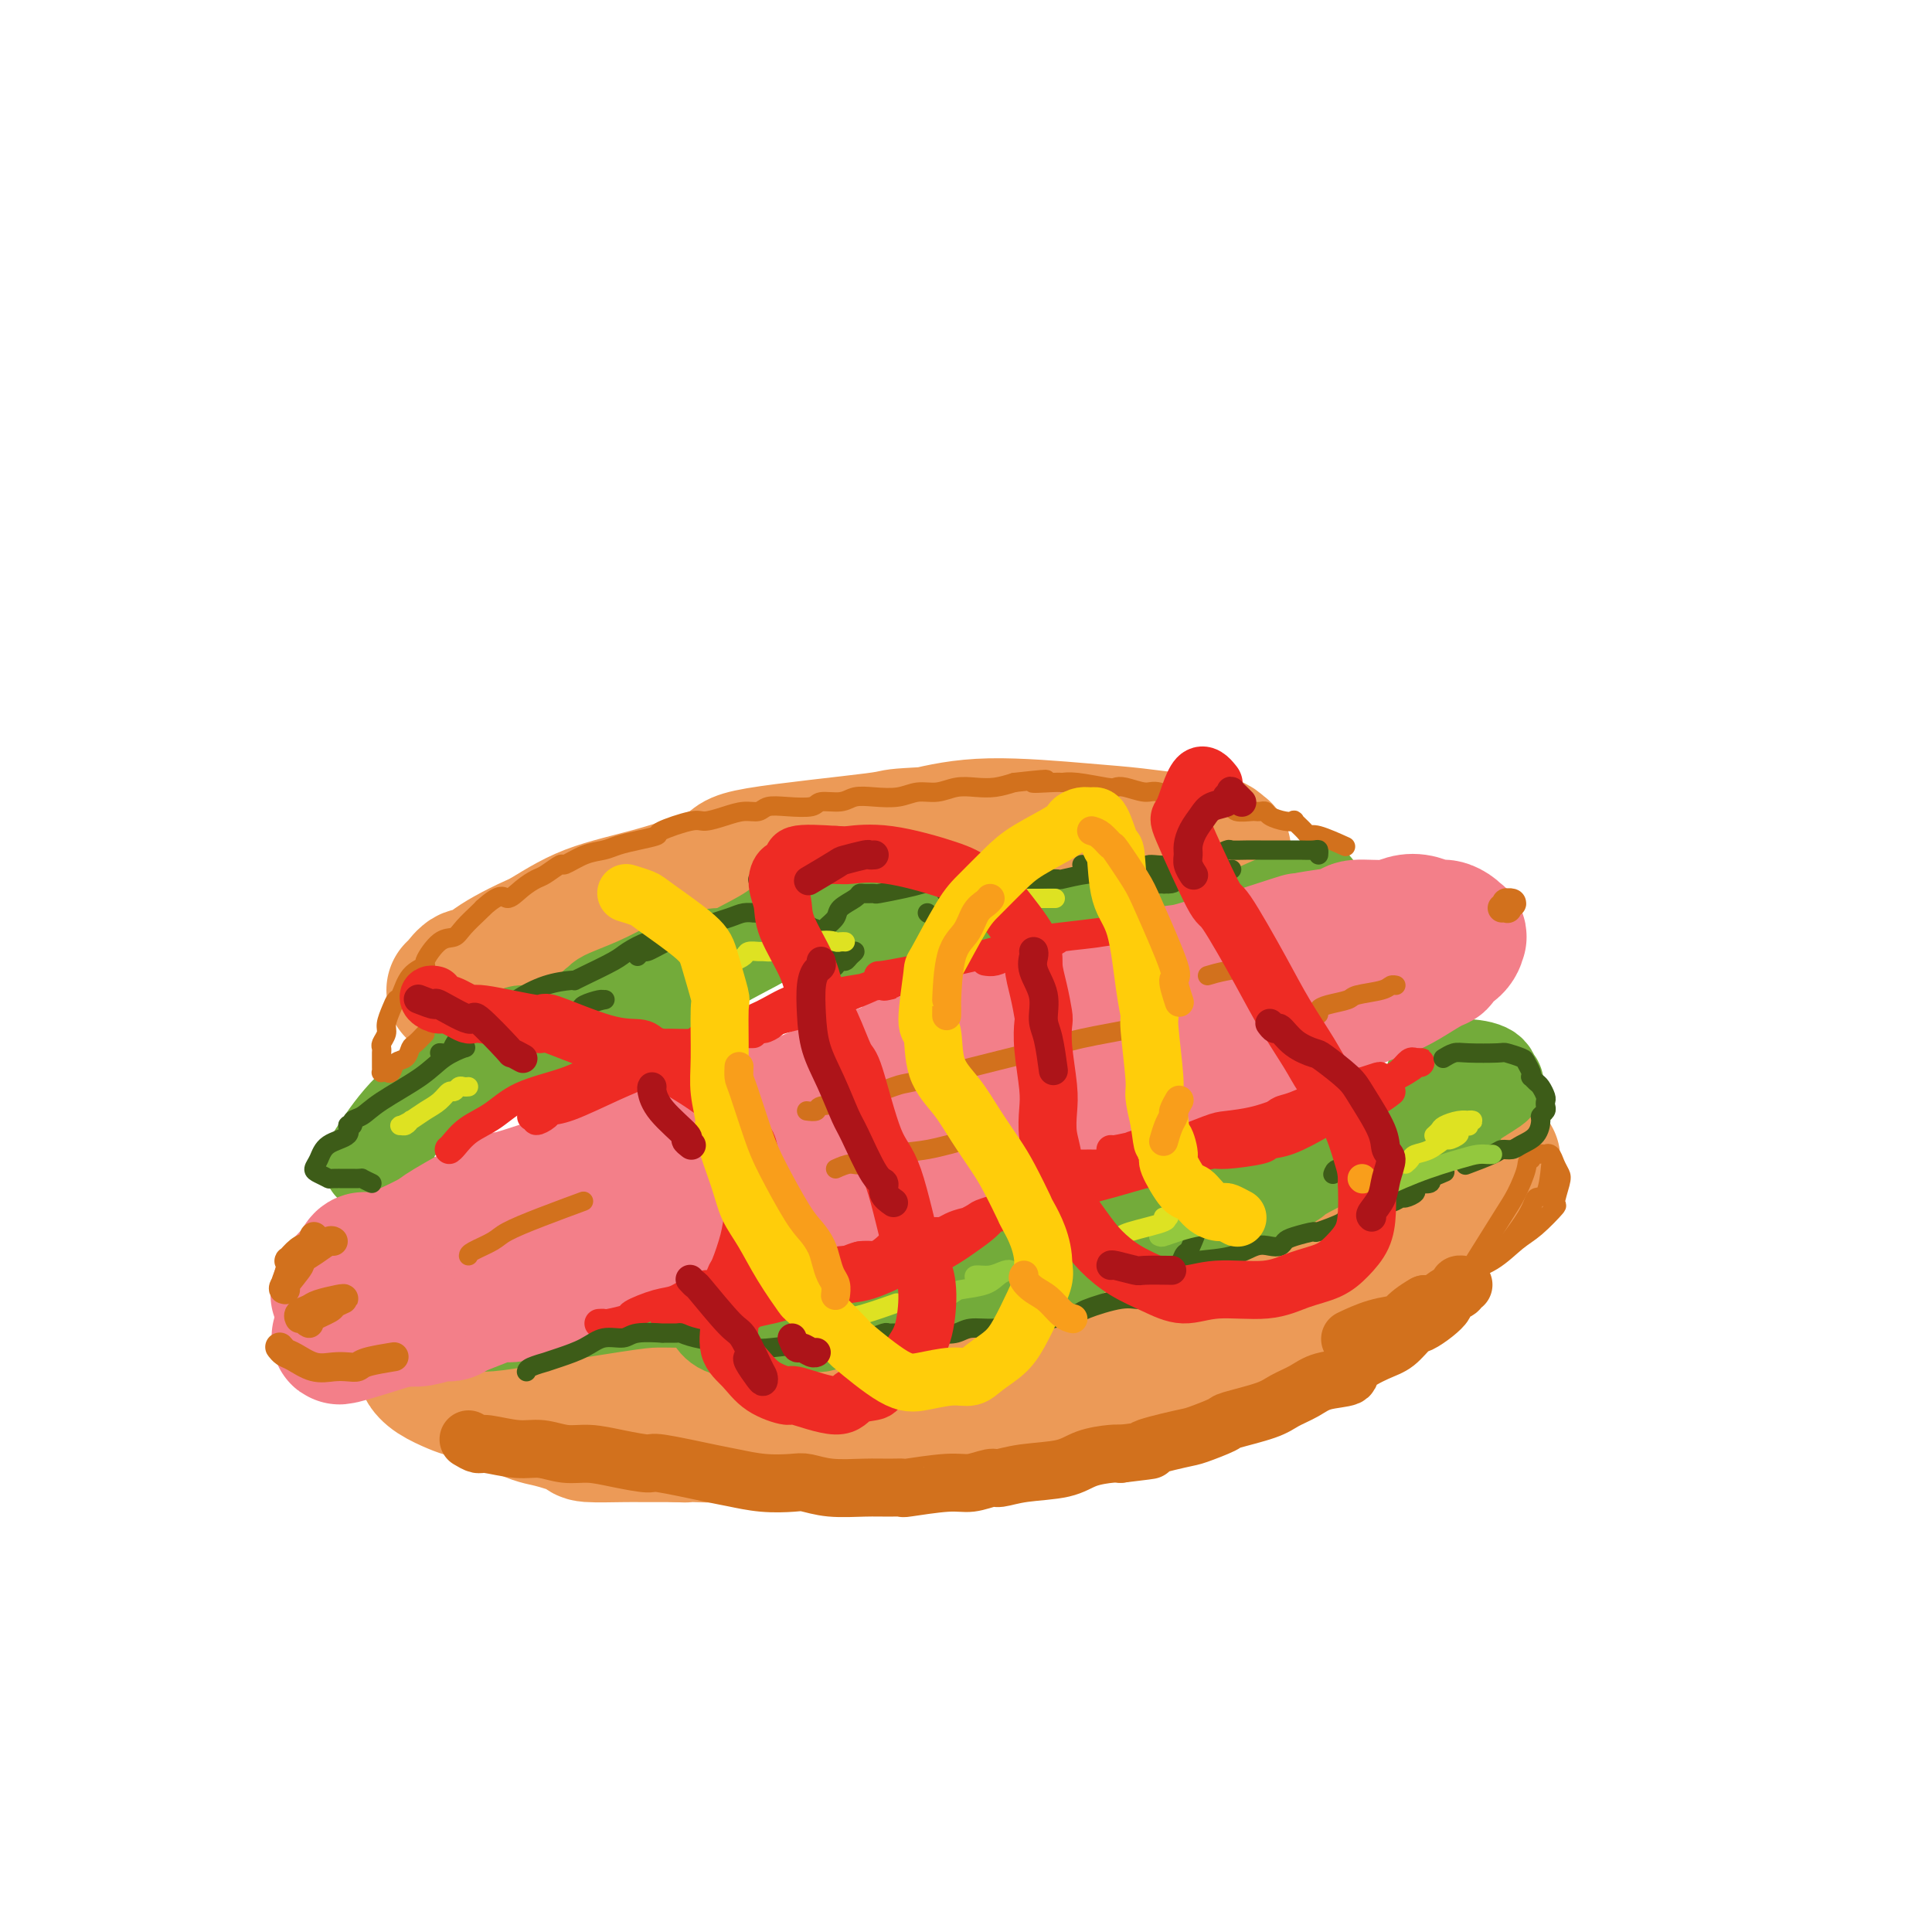 <svg viewBox='0 0 400 400' version='1.1' xmlns='http://www.w3.org/2000/svg' xmlns:xlink='http://www.w3.org/1999/xlink'><g fill='none' stroke='rgb(236,154,87)' stroke-width='28' stroke-linecap='round' stroke-linejoin='round'><path d='M121,288c0.666,0.340 1.331,0.680 2,1c0.669,0.320 1.340,0.620 4,1c2.660,0.380 7.307,0.842 10,1c2.693,0.158 3.430,0.014 6,0c2.570,-0.014 6.972,0.104 15,0c8.028,-0.104 19.682,-0.428 28,-1c8.318,-0.572 13.299,-1.391 20,-3c6.701,-1.609 15.123,-4.008 19,-5c3.877,-0.992 3.211,-0.577 10,-3c6.789,-2.423 21.035,-7.682 27,-10c5.965,-2.318 3.651,-1.693 8,-4c4.349,-2.307 15.361,-7.545 20,-10c4.639,-2.455 2.904,-2.128 4,-3c1.096,-0.872 5.023,-2.945 8,-5c2.977,-2.055 5.004,-4.093 6,-5c0.996,-0.907 0.963,-0.682 1,-1c0.037,-0.318 0.146,-1.178 0,-1c-0.146,0.178 -0.548,1.394 -1,2c-0.452,0.606 -0.955,0.602 -2,2c-1.045,1.398 -2.633,4.200 -5,7c-2.367,2.800 -5.513,5.599 -7,7c-1.487,1.401 -1.317,1.403 -3,3c-1.683,1.597 -5.221,4.789 -8,7c-2.779,2.211 -4.799,3.440 -10,6c-5.201,2.560 -13.584,6.451 -18,8c-4.416,1.549 -4.864,0.755 -7,1c-2.136,0.245 -5.960,1.527 -13,3c-7.040,1.473 -17.297,3.135 -23,4c-5.703,0.865 -6.851,0.932 -8,1'/><path d='M204,291c-12.428,1.667 -17.997,1.335 -23,1c-5.003,-0.335 -9.441,-0.672 -14,-1c-4.559,-0.328 -9.238,-0.647 -14,-1c-4.762,-0.353 -9.606,-0.739 -12,-1c-2.394,-0.261 -2.339,-0.397 -5,-1c-2.661,-0.603 -8.039,-1.675 -11,-2c-2.961,-0.325 -3.506,0.095 -4,0c-0.494,-0.095 -0.936,-0.705 -1,-1c-0.064,-0.295 0.250,-0.275 1,0c0.750,0.275 1.936,0.805 3,1c1.064,0.195 2.004,0.055 5,0c2.996,-0.055 8.046,-0.026 13,0c4.954,0.026 9.812,0.048 15,0c5.188,-0.048 10.704,-0.167 18,-1c7.296,-0.833 16.370,-2.381 20,-3c3.630,-0.619 1.815,-0.310 0,0'/><path d='M99,206c-0.337,-0.004 -0.674,-0.008 -1,0c-0.326,0.008 -0.640,0.028 -1,0c-0.360,-0.028 -0.767,-0.106 -1,0c-0.233,0.106 -0.291,0.394 0,0c0.291,-0.394 0.932,-1.472 1,-2c0.068,-0.528 -0.439,-0.508 2,-2c2.439,-1.492 7.822,-4.495 12,-7c4.178,-2.505 7.152,-4.510 11,-6c3.848,-1.490 8.572,-2.465 14,-4c5.428,-1.535 11.560,-3.630 14,-5c2.440,-1.370 1.187,-2.014 7,-3c5.813,-0.986 18.690,-2.312 24,-3c5.310,-0.688 3.052,-0.736 7,-1c3.948,-0.264 14.100,-0.744 20,-1c5.900,-0.256 7.547,-0.289 11,0c3.453,0.289 8.712,0.900 11,1c2.288,0.100 1.605,-0.312 4,0c2.395,0.312 7.870,1.349 11,2c3.130,0.651 3.916,0.917 5,1c1.084,0.083 2.465,-0.015 3,0c0.535,0.015 0.225,0.145 0,0c-0.225,-0.145 -0.365,-0.563 -1,-1c-0.635,-0.437 -1.764,-0.893 -3,-1c-1.236,-0.107 -2.580,0.134 -5,0c-2.420,-0.134 -5.917,-0.644 -9,-1c-3.083,-0.356 -5.753,-0.557 -11,-1c-5.247,-0.443 -13.071,-1.126 -19,-1c-5.929,0.126 -9.965,1.063 -14,2'/><path d='M191,173c-5.309,0.737 -11.581,1.578 -15,2c-3.419,0.422 -3.983,0.424 -7,1c-3.017,0.576 -8.486,1.727 -13,3c-4.514,1.273 -8.073,2.668 -12,4c-3.927,1.332 -8.221,2.599 -12,4c-3.779,1.401 -7.043,2.934 -10,4c-2.957,1.066 -5.608,1.665 -9,3c-3.392,1.335 -7.525,3.405 -10,5c-2.475,1.595 -3.290,2.715 -4,3c-0.710,0.285 -1.314,-0.264 -2,0c-0.686,0.264 -1.454,1.340 -2,2c-0.546,0.660 -0.870,0.903 -1,1c-0.130,0.097 -0.065,0.049 0,0'/><path d='M94,282c-0.009,0.212 -0.017,0.425 1,1c1.017,0.575 3.061,1.514 4,2c0.939,0.486 0.775,0.519 1,1c0.225,0.481 0.841,1.409 1,2c0.159,0.591 -0.138,0.846 0,1c0.138,0.154 0.713,0.206 0,0c-0.713,-0.206 -2.713,-0.671 -4,-1c-1.287,-0.329 -1.863,-0.523 -3,-1c-1.137,-0.477 -2.837,-1.238 -4,-2c-1.163,-0.762 -1.790,-1.526 -2,-2c-0.210,-0.474 -0.004,-0.657 0,-1c0.004,-0.343 -0.193,-0.847 0,-1c0.193,-0.153 0.775,0.043 1,0c0.225,-0.043 0.094,-0.325 1,0c0.906,0.325 2.850,1.256 4,2c1.150,0.744 1.507,1.299 4,3c2.493,1.701 7.122,4.547 10,6c2.878,1.453 4.006,1.514 6,2c1.994,0.486 4.856,1.398 6,2c1.144,0.602 0.571,0.893 2,1c1.429,0.107 4.860,0.029 7,0c2.140,-0.029 2.991,-0.008 4,0c1.009,0.008 2.178,0.002 3,0c0.822,-0.002 1.298,-0.001 2,0c0.702,0.001 1.629,0.000 2,0c0.371,-0.000 0.185,-0.000 0,0'/><path d='M140,297c3.494,0.158 2.228,0.052 2,0c-0.228,-0.052 0.581,-0.051 2,0c1.419,0.051 3.447,0.153 5,0c1.553,-0.153 2.632,-0.562 3,-1c0.368,-0.438 0.027,-0.904 2,-1c1.973,-0.096 6.260,0.179 10,0c3.740,-0.179 6.932,-0.812 9,-1c2.068,-0.188 3.012,0.067 5,0c1.988,-0.067 5.019,-0.457 10,-1c4.981,-0.543 11.912,-1.238 17,-2c5.088,-0.762 8.332,-1.590 10,-2c1.668,-0.410 1.760,-0.401 5,-1c3.240,-0.599 9.627,-1.804 14,-3c4.373,-1.196 6.732,-2.381 9,-3c2.268,-0.619 4.443,-0.670 8,-2c3.557,-1.330 8.494,-3.938 11,-5c2.506,-1.062 2.580,-0.576 4,-1c1.420,-0.424 4.186,-1.757 6,-3c1.814,-1.243 2.675,-2.396 4,-3c1.325,-0.604 3.115,-0.659 4,-1c0.885,-0.341 0.866,-0.968 1,-1c0.134,-0.032 0.421,0.530 0,1c-0.421,0.470 -1.549,0.849 -2,1c-0.451,0.151 -0.226,0.076 0,0'/></g>
<g fill='none' stroke='rgb(115,171,58)' stroke-width='20' stroke-linecap='round' stroke-linejoin='round'><path d='M80,241c0.091,-0.001 0.181,-0.001 0,0c-0.181,0.001 -0.635,0.004 -1,0c-0.365,-0.004 -0.641,-0.015 -1,0c-0.359,0.015 -0.801,0.054 -1,0c-0.199,-0.054 -0.157,-0.203 1,-2c1.157,-1.797 3.428,-5.243 6,-8c2.572,-2.757 5.446,-4.827 7,-6c1.554,-1.173 1.789,-1.450 4,-3c2.211,-1.550 6.397,-4.374 9,-6c2.603,-1.626 3.622,-2.054 4,-2c0.378,0.054 0.116,0.590 0,1c-0.116,0.410 -0.086,0.696 0,1c0.086,0.304 0.230,0.628 0,1c-0.230,0.372 -0.832,0.794 -1,1c-0.168,0.206 0.098,0.196 1,0c0.902,-0.196 2.440,-0.578 3,-1c0.560,-0.422 0.141,-0.883 2,-2c1.859,-1.117 5.996,-2.890 8,-4c2.004,-1.110 1.876,-1.559 2,-2c0.124,-0.441 0.499,-0.875 1,-1c0.501,-0.125 1.126,0.059 1,0c-0.126,-0.059 -1.005,-0.361 0,-1c1.005,-0.639 3.895,-1.617 7,-3c3.105,-1.383 6.426,-3.173 8,-4c1.574,-0.827 1.400,-0.691 3,-1c1.600,-0.309 4.975,-1.062 6,-1c1.025,0.062 -0.301,0.940 -1,1c-0.699,0.060 -0.771,-0.697 -2,0c-1.229,0.697 -3.614,2.849 -6,5'/><path d='M140,204c-1.743,1.344 -1.601,1.705 -2,2c-0.399,0.295 -1.339,0.523 1,-1c2.339,-1.523 7.958,-4.797 12,-7c4.042,-2.203 6.506,-3.334 9,-5c2.494,-1.666 5.019,-3.866 7,-5c1.981,-1.134 3.419,-1.201 4,-1c0.581,0.201 0.305,0.671 0,1c-0.305,0.329 -0.641,0.516 -1,1c-0.359,0.484 -0.743,1.266 -1,2c-0.257,0.734 -0.387,1.422 0,2c0.387,0.578 1.291,1.047 2,1c0.709,-0.047 1.223,-0.612 2,-1c0.777,-0.388 1.816,-0.601 4,-1c2.184,-0.399 5.513,-0.983 7,-1c1.487,-0.017 1.131,0.535 1,1c-0.131,0.465 -0.037,0.844 0,1c0.037,0.156 0.016,0.091 0,0c-0.016,-0.091 -0.029,-0.206 0,0c0.029,0.206 0.098,0.735 1,1c0.902,0.265 2.637,0.267 4,0c1.363,-0.267 2.354,-0.803 4,-1c1.646,-0.197 3.948,-0.056 6,0c2.052,0.056 3.854,0.026 5,0c1.146,-0.026 1.637,-0.047 2,0c0.363,0.047 0.597,0.163 1,0c0.403,-0.163 0.975,-0.604 3,-1c2.025,-0.396 5.501,-0.745 7,-1c1.499,-0.255 1.019,-0.415 4,-1c2.981,-0.585 9.423,-1.596 13,-2c3.577,-0.404 4.288,-0.202 5,0'/><path d='M240,188c11.084,-0.746 4.294,0.389 2,1c-2.294,0.611 -0.093,0.700 1,1c1.093,0.300 1.077,0.813 1,1c-0.077,0.187 -0.214,0.050 0,0c0.214,-0.050 0.778,-0.014 2,0c1.222,0.014 3.102,0.004 4,0c0.898,-0.004 0.814,-0.002 1,0c0.186,0.002 0.642,0.002 1,0c0.358,-0.002 0.618,-0.008 1,0c0.382,0.008 0.884,0.029 1,0c0.116,-0.029 -0.156,-0.109 0,0c0.156,0.109 0.739,0.407 2,0c1.261,-0.407 3.199,-1.521 4,-2c0.801,-0.479 0.463,-0.325 2,-1c1.537,-0.675 4.948,-2.181 7,-3c2.052,-0.819 2.745,-0.951 3,-1c0.255,-0.049 0.073,-0.014 0,0c-0.073,0.014 -0.036,0.007 0,0'/><path d='M93,274c-0.152,-0.008 -0.305,-0.016 1,0c1.305,0.016 4.066,0.057 6,0c1.934,-0.057 3.041,-0.213 8,-1c4.959,-0.787 13.770,-2.205 19,-3c5.230,-0.795 6.878,-0.968 9,-1c2.122,-0.032 4.719,0.076 6,0c1.281,-0.076 1.247,-0.336 2,0c0.753,0.336 2.292,1.268 3,2c0.708,0.732 0.583,1.264 1,2c0.417,0.736 1.374,1.675 3,2c1.626,0.325 3.922,0.035 5,0c1.078,-0.035 0.939,0.185 2,0c1.061,-0.185 3.320,-0.774 5,-1c1.680,-0.226 2.779,-0.091 4,0c1.221,0.091 2.565,0.136 3,0c0.435,-0.136 -0.038,-0.453 1,-1c1.038,-0.547 3.588,-1.323 6,-2c2.412,-0.677 4.686,-1.253 6,-2c1.314,-0.747 1.668,-1.664 3,-2c1.332,-0.336 3.643,-0.092 5,0c1.357,0.092 1.759,0.032 2,0c0.241,-0.032 0.320,-0.037 1,0c0.680,0.037 1.961,0.115 3,0c1.039,-0.115 1.835,-0.423 3,-1c1.165,-0.577 2.698,-1.425 4,-2c1.302,-0.575 2.372,-0.879 3,-1c0.628,-0.121 0.814,-0.061 1,0'/><path d='M208,263c6.538,-1.480 3.884,0.320 3,1c-0.884,0.680 0.002,0.239 1,0c0.998,-0.239 2.107,-0.276 4,-1c1.893,-0.724 4.569,-2.135 6,-3c1.431,-0.865 1.616,-1.184 3,-2c1.384,-0.816 3.967,-2.127 6,-3c2.033,-0.873 3.516,-1.306 4,-1c0.484,0.306 -0.032,1.352 -1,2c-0.968,0.648 -2.388,0.899 -3,1c-0.612,0.101 -0.415,0.054 0,0c0.415,-0.054 1.047,-0.113 1,0c-0.047,0.113 -0.772,0.398 1,0c1.772,-0.398 6.041,-1.478 8,-2c1.959,-0.522 1.609,-0.487 2,-1c0.391,-0.513 1.523,-1.574 2,-2c0.477,-0.426 0.300,-0.218 0,0c-0.300,0.218 -0.722,0.446 -2,1c-1.278,0.554 -3.412,1.432 -5,2c-1.588,0.568 -2.630,0.824 -3,1c-0.370,0.176 -0.069,0.272 1,0c1.069,-0.272 2.905,-0.912 5,-2c2.095,-1.088 4.447,-2.626 8,-4c3.553,-1.374 8.305,-2.586 10,-3c1.695,-0.414 0.333,-0.031 0,0c-0.333,0.031 0.364,-0.291 0,0c-0.364,0.291 -1.790,1.194 -3,2c-1.210,0.806 -2.203,1.516 -3,2c-0.797,0.484 -1.399,0.742 -2,1'/><path d='M251,252c-0.942,0.741 0.702,0.093 1,0c0.298,-0.093 -0.749,0.367 2,-1c2.749,-1.367 9.295,-4.562 12,-6c2.705,-1.438 1.569,-1.118 3,-2c1.431,-0.882 5.429,-2.964 8,-4c2.571,-1.036 3.715,-1.024 4,-1c0.285,0.024 -0.290,0.060 -1,0c-0.710,-0.060 -1.554,-0.215 -2,0c-0.446,0.215 -0.495,0.800 -1,1c-0.505,0.200 -1.467,0.015 -2,0c-0.533,-0.015 -0.638,0.140 0,0c0.638,-0.140 2.020,-0.577 3,-1c0.980,-0.423 1.556,-0.833 2,-1c0.444,-0.167 0.754,-0.090 1,0c0.246,0.090 0.429,0.192 1,0c0.571,-0.192 1.530,-0.678 2,-1c0.470,-0.322 0.451,-0.479 2,-1c1.549,-0.521 4.664,-1.407 6,-2c1.336,-0.593 0.891,-0.894 1,-1c0.109,-0.106 0.772,-0.019 1,0c0.228,0.019 0.020,-0.032 0,0c-0.020,0.032 0.146,0.147 0,0c-0.146,-0.147 -0.605,-0.556 0,-1c0.605,-0.444 2.276,-0.923 3,-1c0.724,-0.077 0.503,0.249 1,0c0.497,-0.249 1.714,-1.071 2,-1c0.286,0.071 -0.357,1.036 -1,2'/><path d='M299,231c7.113,-3.034 0.895,-0.120 -1,1c-1.895,1.120 0.532,0.445 2,0c1.468,-0.445 1.977,-0.662 2,-1c0.023,-0.338 -0.440,-0.799 1,-2c1.440,-1.201 4.783,-3.142 6,-4c1.217,-0.858 0.308,-0.633 0,-1c-0.308,-0.367 -0.016,-1.328 -1,-2c-0.984,-0.672 -3.243,-1.056 -5,-1c-1.757,0.056 -3.011,0.554 -4,1c-0.989,0.446 -1.711,0.842 -2,1c-0.289,0.158 -0.144,0.079 0,0'/></g>
<g fill='none' stroke='rgb(210,113,29)' stroke-width='12' stroke-linecap='round' stroke-linejoin='round'><path d='M97,298c0.769,0.455 1.538,0.911 2,1c0.462,0.089 0.618,-0.187 2,0c1.382,0.187 3.991,0.837 6,1c2.009,0.163 3.418,-0.162 5,0c1.582,0.162 3.336,0.812 5,1c1.664,0.188 3.236,-0.086 5,0c1.764,0.086 3.719,0.534 6,1c2.281,0.466 4.887,0.952 6,1c1.113,0.048 0.732,-0.341 3,0c2.268,0.341 7.186,1.411 10,2c2.814,0.589 3.523,0.698 5,1c1.477,0.302 3.721,0.799 6,1c2.279,0.201 4.594,0.106 6,0c1.406,-0.106 1.902,-0.225 3,0c1.098,0.225 2.799,0.793 5,1c2.201,0.207 4.903,0.051 7,0c2.097,-0.051 3.589,0.001 5,0c1.411,-0.001 2.742,-0.057 3,0c0.258,0.057 -0.557,0.226 1,0c1.557,-0.226 5.487,-0.848 8,-1c2.513,-0.152 3.610,0.168 5,0c1.390,-0.168 3.073,-0.822 4,-1c0.927,-0.178 1.099,0.120 2,0c0.901,-0.120 2.531,-0.659 5,-1c2.469,-0.341 5.775,-0.483 8,-1c2.225,-0.517 3.368,-1.408 5,-2c1.632,-0.592 3.752,-0.883 5,-1c1.248,-0.117 1.624,-0.058 2,0'/><path d='M232,301c10.033,-1.196 5.117,-0.687 5,-1c-0.117,-0.313 4.566,-1.449 7,-2c2.434,-0.551 2.618,-0.518 4,-1c1.382,-0.482 3.962,-1.480 5,-2c1.038,-0.520 0.533,-0.563 2,-1c1.467,-0.437 4.906,-1.268 7,-2c2.094,-0.732 2.844,-1.364 4,-2c1.156,-0.636 2.718,-1.277 4,-2c1.282,-0.723 2.286,-1.529 4,-2c1.714,-0.471 4.140,-0.606 5,-1c0.860,-0.394 0.155,-1.046 1,-2c0.845,-0.954 3.241,-2.209 5,-3c1.759,-0.791 2.882,-1.119 4,-2c1.118,-0.881 2.233,-2.316 3,-3c0.767,-0.684 1.188,-0.617 2,-1c0.812,-0.383 2.015,-1.216 3,-2c0.985,-0.784 1.751,-1.520 2,-2c0.249,-0.480 -0.019,-0.703 0,-1c0.019,-0.297 0.327,-0.669 1,-1c0.673,-0.331 1.712,-0.621 2,-1c0.288,-0.379 -0.177,-0.846 0,-1c0.177,-0.154 0.994,0.005 1,0c0.006,-0.005 -0.800,-0.172 -1,0c-0.200,0.172 0.204,0.685 0,1c-0.204,0.315 -1.016,0.431 -2,1c-0.984,0.569 -2.138,1.591 -3,2c-0.862,0.409 -1.431,0.204 -2,0'/><path d='M295,270c-1.988,1.091 -3.458,2.317 -4,3c-0.542,0.683 -0.156,0.822 -1,1c-0.844,0.178 -2.920,0.394 -5,1c-2.080,0.606 -4.166,1.602 -5,2c-0.834,0.398 -0.417,0.199 0,0'/></g>
<g fill='none' stroke='rgb(243,127,137)' stroke-width='28' stroke-linecap='round' stroke-linejoin='round'><path d='M70,268c0.091,-0.374 0.182,-0.748 1,-1c0.818,-0.252 2.361,-0.382 3,-1c0.639,-0.618 0.372,-1.726 2,-3c1.628,-1.274 5.151,-2.716 8,-4c2.849,-1.284 5.024,-2.409 6,-3c0.976,-0.591 0.753,-0.647 3,-2c2.247,-1.353 6.965,-4.004 9,-5c2.035,-0.996 1.389,-0.338 4,-1c2.611,-0.662 8.481,-2.643 12,-4c3.519,-1.357 4.688,-2.091 7,-3c2.312,-0.909 5.767,-1.992 9,-3c3.233,-1.008 6.243,-1.940 9,-3c2.757,-1.060 5.260,-2.249 8,-3c2.740,-0.751 5.716,-1.064 9,-2c3.284,-0.936 6.875,-2.494 8,-3c1.125,-0.506 -0.216,0.040 3,-1c3.216,-1.040 10.990,-3.664 14,-5c3.010,-1.336 1.255,-1.382 3,-2c1.745,-0.618 6.989,-1.808 11,-3c4.011,-1.192 6.791,-2.386 8,-3c1.209,-0.614 0.849,-0.649 3,-1c2.151,-0.351 6.812,-1.019 10,-2c3.188,-0.981 4.901,-2.275 6,-3c1.099,-0.725 1.582,-0.881 3,-1c1.418,-0.119 3.769,-0.200 6,-1c2.231,-0.800 4.340,-2.317 6,-3c1.660,-0.683 2.870,-0.530 5,-1c2.130,-0.470 5.180,-1.563 7,-2c1.820,-0.437 2.410,-0.219 3,0'/><path d='M256,199c24.475,-7.930 8.664,-2.754 4,-1c-4.664,1.754 1.821,0.088 5,-1c3.179,-1.088 3.053,-1.597 4,-2c0.947,-0.403 2.967,-0.700 5,-1c2.033,-0.300 4.081,-0.603 5,-1c0.919,-0.397 0.711,-0.887 2,-1c1.289,-0.113 4.074,0.151 6,0c1.926,-0.151 2.992,-0.717 4,-1c1.008,-0.283 1.959,-0.282 3,0c1.041,0.282 2.174,0.844 3,1c0.826,0.156 1.345,-0.096 2,0c0.655,0.096 1.446,0.540 2,1c0.554,0.460 0.871,0.936 1,1c0.129,0.064 0.070,-0.283 0,0c-0.070,0.283 -0.149,1.195 -1,2c-0.851,0.805 -2.472,1.501 -3,2c-0.528,0.499 0.037,0.801 0,1c-0.037,0.199 -0.677,0.294 -2,1c-1.323,0.706 -3.329,2.022 -5,3c-1.671,0.978 -3.008,1.619 -4,2c-0.992,0.381 -1.638,0.502 -3,1c-1.362,0.498 -3.438,1.372 -5,2c-1.562,0.628 -2.608,1.010 -5,2c-2.392,0.990 -6.130,2.586 -8,3c-1.870,0.414 -1.874,-0.355 -3,0c-1.126,0.355 -3.376,1.835 -6,3c-2.624,1.165 -5.623,2.014 -8,3c-2.377,0.986 -4.132,2.110 -6,3c-1.868,0.890 -3.849,1.547 -6,2c-2.151,0.453 -4.472,0.701 -6,1c-1.528,0.299 -2.264,0.650 -3,1'/><path d='M228,226c-11.370,4.141 -10.294,3.994 -10,4c0.294,0.006 -0.193,0.167 -3,1c-2.807,0.833 -7.933,2.340 -10,3c-2.067,0.660 -1.077,0.474 -3,1c-1.923,0.526 -6.761,1.765 -10,3c-3.239,1.235 -4.879,2.466 -6,3c-1.121,0.534 -1.723,0.370 -4,1c-2.277,0.630 -6.231,2.055 -9,3c-2.769,0.945 -4.354,1.410 -6,2c-1.646,0.590 -3.353,1.304 -5,2c-1.647,0.696 -3.235,1.373 -5,2c-1.765,0.627 -3.709,1.205 -6,2c-2.291,0.795 -4.931,1.807 -6,2c-1.069,0.193 -0.567,-0.434 -2,0c-1.433,0.434 -4.803,1.929 -8,3c-3.197,1.071 -6.223,1.720 -8,2c-1.777,0.280 -2.304,0.193 -4,1c-1.696,0.807 -4.561,2.507 -6,3c-1.439,0.493 -1.453,-0.222 -2,0c-0.547,0.222 -1.628,1.382 -3,2c-1.372,0.618 -3.036,0.694 -4,1c-0.964,0.306 -1.228,0.843 -2,1c-0.772,0.157 -2.054,-0.064 -3,0c-0.946,0.064 -1.558,0.413 -3,1c-1.442,0.587 -3.713,1.411 -5,2c-1.287,0.589 -1.588,0.942 -2,1c-0.412,0.058 -0.935,-0.180 -2,0c-1.065,0.180 -2.671,0.779 -4,1c-1.329,0.221 -2.380,0.063 -3,0c-0.620,-0.063 -0.810,-0.032 -1,0'/><path d='M83,273c-23.181,7.318 -8.632,2.112 -4,0c4.632,-2.112 -0.653,-1.129 -3,-1c-2.347,0.129 -1.755,-0.594 -2,-1c-0.245,-0.406 -1.327,-0.494 -2,-1c-0.673,-0.506 -0.938,-1.430 -1,-2c-0.062,-0.570 0.077,-0.787 0,-1c-0.077,-0.213 -0.371,-0.421 0,-1c0.371,-0.579 1.406,-1.528 2,-2c0.594,-0.472 0.747,-0.467 1,-1c0.253,-0.533 0.607,-1.605 1,-2c0.393,-0.395 0.827,-0.113 1,0c0.173,0.113 0.087,0.056 0,0'/></g>
<g fill='none' stroke='rgb(238,43,36)' stroke-width='6' stroke-linecap='round' stroke-linejoin='round'><path d='M124,274c0.432,-0.026 0.863,-0.053 1,0c0.137,0.053 -0.022,0.184 1,0c1.022,-0.184 3.223,-0.683 4,-1c0.777,-0.317 0.130,-0.451 1,-1c0.870,-0.549 3.259,-1.513 5,-2c1.741,-0.487 2.835,-0.499 4,-1c1.165,-0.501 2.400,-1.492 4,-2c1.600,-0.508 3.563,-0.532 5,-1c1.437,-0.468 2.347,-1.378 4,-2c1.653,-0.622 4.049,-0.955 5,-1c0.951,-0.045 0.458,0.199 2,0c1.542,-0.199 5.118,-0.842 7,-1c1.882,-0.158 2.068,0.170 3,0c0.932,-0.170 2.610,-0.837 4,-1c1.390,-0.163 2.492,0.177 3,0c0.508,-0.177 0.423,-0.870 1,-1c0.577,-0.130 1.815,0.305 3,0c1.185,-0.305 2.318,-1.350 3,-2c0.682,-0.650 0.914,-0.906 1,-1c0.086,-0.094 0.024,-0.027 0,0c-0.024,0.027 -0.012,0.013 0,0'/><path d='M188,257c0.225,-0.018 0.449,-0.036 1,0c0.551,0.036 1.428,0.127 2,0c0.572,-0.127 0.839,-0.471 2,-1c1.161,-0.529 3.215,-1.242 5,-2c1.785,-0.758 3.302,-1.561 4,-2c0.698,-0.439 0.578,-0.515 2,-1c1.422,-0.485 4.385,-1.381 6,-2c1.615,-0.619 1.880,-0.962 2,-1c0.120,-0.038 0.094,0.228 1,0c0.906,-0.228 2.744,-0.950 3,-1c0.256,-0.050 -1.069,0.573 -2,1c-0.931,0.427 -1.467,0.660 -2,1c-0.533,0.340 -1.064,0.789 -2,1c-0.936,0.211 -2.277,0.186 -4,1c-1.723,0.814 -3.828,2.467 -5,3c-1.172,0.533 -1.411,-0.054 -2,0c-0.589,0.054 -1.529,0.747 -2,1c-0.471,0.253 -0.475,0.065 -1,0c-0.525,-0.065 -1.573,-0.006 -2,0c-0.427,0.006 -0.233,-0.040 0,0c0.233,0.040 0.504,0.165 1,0c0.496,-0.165 1.215,-0.622 2,-1c0.785,-0.378 1.634,-0.679 3,-1c1.366,-0.321 3.247,-0.663 5,-1c1.753,-0.337 3.376,-0.668 5,-1'/><path d='M210,251c2.940,-0.764 2.290,-0.674 3,-1c0.710,-0.326 2.780,-1.067 6,-2c3.220,-0.933 7.590,-2.057 11,-3c3.410,-0.943 5.861,-1.705 7,-2c1.139,-0.295 0.965,-0.123 3,-1c2.035,-0.877 6.277,-2.803 9,-4c2.723,-1.197 3.926,-1.666 6,-2c2.074,-0.334 5.020,-0.533 6,-1c0.980,-0.467 -0.005,-1.203 2,-2c2.005,-0.797 7.002,-1.656 9,-2c1.998,-0.344 0.999,-0.172 0,0'/><path d='M288,226c-0.929,0.715 -1.858,1.429 -3,2c-1.142,0.571 -2.498,0.997 -3,1c-0.502,0.003 -0.148,-0.419 -1,0c-0.852,0.419 -2.908,1.679 -4,2c-1.092,0.321 -1.221,-0.297 -3,0c-1.779,0.297 -5.209,1.509 -7,2c-1.791,0.491 -1.943,0.260 -4,1c-2.057,0.740 -6.020,2.450 -8,3c-1.980,0.550 -1.979,-0.062 -3,0c-1.021,0.062 -3.064,0.797 -5,1c-1.936,0.203 -3.765,-0.127 -5,0c-1.235,0.127 -1.876,0.712 -3,1c-1.124,0.288 -2.731,0.281 -3,0c-0.269,-0.281 0.802,-0.834 2,-1c1.198,-0.166 2.525,0.055 3,0c0.475,-0.055 0.097,-0.385 2,-1c1.903,-0.615 6.085,-1.516 8,-2c1.915,-0.484 1.562,-0.553 3,-1c1.438,-0.447 4.665,-1.272 7,-2c2.335,-0.728 3.776,-1.358 6,-2c2.224,-0.642 5.230,-1.296 7,-2c1.770,-0.704 2.303,-1.459 3,-2c0.697,-0.541 1.558,-0.867 2,-1c0.442,-0.133 0.465,-0.074 1,0c0.535,0.074 1.581,0.164 2,0c0.419,-0.164 0.209,-0.582 0,-1'/><path d='M282,224c7.108,-2.304 1.876,-0.563 0,0c-1.876,0.563 -0.398,-0.054 0,0c0.398,0.054 -0.286,0.777 -1,1c-0.714,0.223 -1.459,-0.053 -2,0c-0.541,0.053 -0.880,0.434 -2,1c-1.120,0.566 -3.022,1.315 -5,2c-1.978,0.685 -4.032,1.305 -6,2c-1.968,0.695 -3.848,1.465 -6,2c-2.152,0.535 -4.574,0.835 -6,1c-1.426,0.165 -1.857,0.195 -4,1c-2.143,0.805 -6.000,2.385 -8,3c-2.000,0.615 -2.143,0.266 -3,0c-0.857,-0.266 -2.426,-0.448 -4,0c-1.574,0.448 -3.151,1.528 -4,2c-0.849,0.472 -0.969,0.337 -1,0c-0.031,-0.337 0.028,-0.875 0,-1c-0.028,-0.125 -0.144,0.163 1,0c1.144,-0.163 3.547,-0.776 5,-1c1.453,-0.224 1.957,-0.060 2,0c0.043,0.060 -0.373,0.016 0,0c0.373,-0.016 1.535,-0.005 2,0c0.465,0.005 0.232,0.002 0,0'/><path d='M280,224c0.067,0.444 0.134,0.888 0,1c-0.134,0.112 -0.469,-0.107 -1,0c-0.531,0.107 -1.259,0.539 -2,1c-0.741,0.461 -1.495,0.951 -2,1c-0.505,0.049 -0.762,-0.344 -2,0c-1.238,0.344 -3.459,1.424 -5,2c-1.541,0.576 -2.403,0.646 -3,1c-0.597,0.354 -0.930,0.991 -1,1c-0.070,0.009 0.124,-0.612 1,-1c0.876,-0.388 2.435,-0.545 4,-1c1.565,-0.455 3.136,-1.208 5,-2c1.864,-0.792 4.020,-1.624 6,-2c1.980,-0.376 3.785,-0.297 6,-1c2.215,-0.703 4.839,-2.188 6,-3c1.161,-0.812 0.859,-0.951 1,-1c0.141,-0.049 0.727,-0.007 1,0c0.273,0.007 0.235,-0.019 0,0c-0.235,0.019 -0.667,0.083 -1,0c-0.333,-0.083 -0.568,-0.313 -1,0c-0.432,0.313 -1.060,1.170 -2,2c-0.940,0.830 -2.190,1.635 -3,2c-0.810,0.365 -1.180,0.291 -2,1c-0.820,0.709 -2.092,2.203 -3,3c-0.908,0.797 -1.454,0.899 -2,1'/><path d='M280,229c-2.138,1.634 -1.484,1.719 -2,2c-0.516,0.281 -2.202,0.757 -3,1c-0.798,0.243 -0.707,0.251 -2,1c-1.293,0.749 -3.969,2.238 -6,3c-2.031,0.762 -3.417,0.795 -4,1c-0.583,0.205 -0.364,0.580 -2,1c-1.636,0.420 -5.126,0.883 -7,1c-1.874,0.117 -2.131,-0.112 -3,0c-0.869,0.112 -2.349,0.566 -5,1c-2.651,0.434 -6.472,0.848 -8,1c-1.528,0.152 -0.763,0.041 -2,0c-1.237,-0.041 -4.476,-0.011 -6,0c-1.524,0.011 -1.332,0.003 -2,0c-0.668,-0.003 -2.194,-0.001 -3,0c-0.806,0.001 -0.890,0.000 -1,0c-0.110,-0.000 -0.245,-0.000 0,0c0.245,0.000 0.869,0.001 1,0c0.131,-0.001 -0.231,-0.004 1,0c1.231,0.004 4.054,0.016 5,0c0.946,-0.016 0.015,-0.061 1,0c0.985,0.061 3.887,0.226 6,0c2.113,-0.226 3.439,-0.845 4,-1c0.561,-0.155 0.359,0.153 1,0c0.641,-0.153 2.125,-0.768 3,-1c0.875,-0.232 1.142,-0.083 1,0c-0.142,0.083 -0.692,0.099 -1,0c-0.308,-0.099 -0.374,-0.314 -1,0c-0.626,0.314 -1.813,1.157 -3,2'/><path d='M242,241c-1.027,0.762 -1.595,1.668 -2,2c-0.405,0.332 -0.648,0.089 -1,0c-0.352,-0.089 -0.815,-0.026 -1,0c-0.185,0.026 -0.093,0.013 0,0'/><path d='M212,248c0.067,-0.061 0.135,-0.123 0,0c-0.135,0.123 -0.471,0.430 -1,1c-0.529,0.570 -1.251,1.402 -2,2c-0.749,0.598 -1.526,0.961 -2,1c-0.474,0.039 -0.646,-0.246 -1,0c-0.354,0.246 -0.890,1.022 -2,2c-1.110,0.978 -2.793,2.158 -4,3c-1.207,0.842 -1.940,1.347 -3,2c-1.060,0.653 -2.449,1.455 -4,2c-1.551,0.545 -3.264,0.832 -4,1c-0.736,0.168 -0.494,0.217 -2,1c-1.506,0.783 -4.758,2.300 -7,3c-2.242,0.700 -3.474,0.583 -5,1c-1.526,0.417 -3.348,1.368 -5,2c-1.652,0.632 -3.135,0.944 -4,1c-0.865,0.056 -1.112,-0.143 -2,0c-0.888,0.143 -2.416,0.627 -4,1c-1.584,0.373 -3.222,0.636 -4,1c-0.778,0.364 -0.695,0.830 -2,1c-1.305,0.170 -3.999,0.046 -5,0c-1.001,-0.046 -0.310,-0.012 -1,0c-0.690,0.012 -2.762,0.003 -4,0c-1.238,-0.003 -1.641,-0.001 -2,0c-0.359,0.001 -0.674,0.000 -1,0c-0.326,-0.000 -0.663,-0.000 -1,0'/><path d='M140,273c-5.573,0.920 0.496,-0.281 3,-1c2.504,-0.719 1.444,-0.955 2,-1c0.556,-0.045 2.727,0.100 5,0c2.273,-0.100 4.647,-0.445 7,-1c2.353,-0.555 4.686,-1.318 7,-2c2.314,-0.682 4.610,-1.282 7,-2c2.390,-0.718 4.875,-1.554 6,-2c1.125,-0.446 0.890,-0.502 2,-1c1.110,-0.498 3.566,-1.440 5,-2c1.434,-0.560 1.845,-0.739 2,-1c0.155,-0.261 0.054,-0.603 0,-1c-0.054,-0.397 -0.060,-0.849 0,-1c0.060,-0.151 0.187,-0.002 0,0c-0.187,0.002 -0.686,-0.144 -1,0c-0.314,0.144 -0.442,0.577 -1,1c-0.558,0.423 -1.546,0.834 -2,1c-0.454,0.166 -0.376,0.086 -1,0c-0.624,-0.086 -1.952,-0.178 -3,0c-1.048,0.178 -1.817,0.625 -3,1c-1.183,0.375 -2.781,0.679 -4,1c-1.219,0.321 -2.059,0.660 -3,1c-0.941,0.340 -1.982,0.679 -4,1c-2.018,0.321 -5.013,0.622 -7,1c-1.987,0.378 -2.967,0.833 -4,1c-1.033,0.167 -2.119,0.046 -3,0c-0.881,-0.046 -1.556,-0.018 -2,0c-0.444,0.018 -0.655,0.025 -1,0c-0.345,-0.025 -0.824,-0.084 -1,0c-0.176,0.084 -0.050,0.310 1,0c1.050,-0.310 3.025,-1.155 5,-2'/><path d='M152,264c1.444,-0.311 2.556,-0.089 3,0c0.444,0.089 0.222,0.044 0,0'/><path d='M226,245c0.149,-0.081 0.298,-0.162 0,0c-0.298,0.162 -1.044,0.565 -2,1c-0.956,0.435 -2.122,0.900 -3,1c-0.878,0.100 -1.467,-0.165 -3,0c-1.533,0.165 -4.009,0.762 -5,1c-0.991,0.238 -0.495,0.119 0,0'/><path d='M93,238c0.202,-0.146 0.404,-0.293 1,-1c0.596,-0.707 1.586,-1.975 3,-3c1.414,-1.025 3.253,-1.807 5,-3c1.747,-1.193 3.402,-2.795 6,-4c2.598,-1.205 6.139,-2.011 9,-3c2.861,-0.989 5.040,-2.159 6,-3c0.960,-0.841 0.699,-1.352 3,-2c2.301,-0.648 7.165,-1.431 9,-2c1.835,-0.569 0.641,-0.923 2,-1c1.359,-0.077 5.270,0.123 7,0c1.730,-0.123 1.277,-0.569 2,-1c0.723,-0.431 2.621,-0.848 4,-1c1.379,-0.152 2.237,-0.041 3,0c0.763,0.041 1.429,0.010 2,0c0.571,-0.010 1.048,0.001 1,0c-0.048,-0.001 -0.620,-0.013 -1,0c-0.380,0.013 -0.569,0.050 -1,0c-0.431,-0.050 -1.104,-0.189 -3,0c-1.896,0.189 -5.014,0.704 -6,1c-0.986,0.296 0.159,0.373 -2,1c-2.159,0.627 -7.621,1.805 -11,3c-3.379,1.195 -4.673,2.406 -6,3c-1.327,0.594 -2.686,0.572 -4,1c-1.314,0.428 -2.585,1.308 -4,2c-1.415,0.692 -2.976,1.198 -4,2c-1.024,0.802 -1.512,1.901 -2,3'/><path d='M112,230c-3.290,1.856 -1.515,0.994 -1,1c0.515,0.006 -0.229,0.878 0,1c0.229,0.122 1.433,-0.508 2,-1c0.567,-0.492 0.497,-0.846 1,-1c0.503,-0.154 1.579,-0.108 4,-1c2.421,-0.892 6.189,-2.722 9,-4c2.811,-1.278 4.667,-2.002 7,-3c2.333,-0.998 5.143,-2.268 8,-3c2.857,-0.732 5.761,-0.924 7,-1c1.239,-0.076 0.811,-0.035 1,0c0.189,0.035 0.993,0.065 1,0c0.007,-0.065 -0.783,-0.225 -1,0c-0.217,0.225 0.138,0.833 -1,1c-1.138,0.167 -3.769,-0.109 -5,0c-1.231,0.109 -1.063,0.603 -2,1c-0.937,0.397 -2.979,0.697 -4,1c-1.021,0.303 -1.021,0.607 -2,1c-0.979,0.393 -2.937,0.873 -4,1c-1.063,0.127 -1.231,-0.099 -2,0c-0.769,0.099 -2.139,0.522 -3,1c-0.861,0.478 -1.213,1.011 -1,1c0.213,-0.011 0.990,-0.565 2,-1c1.010,-0.435 2.251,-0.749 3,-1c0.749,-0.251 1.005,-0.438 2,-1c0.995,-0.562 2.729,-1.497 4,-2c1.271,-0.503 2.077,-0.572 3,-1c0.923,-0.428 1.961,-1.214 3,-2'/><path d='M143,217c2.657,-1.164 1.300,-0.574 2,-1c0.700,-0.426 3.455,-1.869 6,-3c2.545,-1.131 4.878,-1.952 7,-3c2.122,-1.048 4.034,-2.323 6,-3c1.966,-0.677 3.986,-0.755 6,-1c2.014,-0.245 4.022,-0.658 6,-1c1.978,-0.342 3.926,-0.613 6,-1c2.074,-0.387 4.274,-0.888 6,-1c1.726,-0.112 2.979,0.166 4,0c1.021,-0.166 1.809,-0.776 2,-1c0.191,-0.224 -0.216,-0.061 0,0c0.216,0.061 1.056,0.020 1,0c-0.056,-0.020 -1.006,-0.019 -1,0c0.006,0.019 0.970,0.056 0,0c-0.970,-0.056 -3.872,-0.203 -5,0c-1.128,0.203 -0.482,0.758 -1,1c-0.518,0.242 -2.201,0.170 -3,0c-0.799,-0.170 -0.713,-0.439 -2,0c-1.287,0.439 -3.945,1.584 -6,2c-2.055,0.416 -3.505,0.102 -6,1c-2.495,0.898 -6.034,3.008 -8,4c-1.966,0.992 -2.359,0.867 -3,1c-0.641,0.133 -1.529,0.526 -2,1c-0.471,0.474 -0.525,1.030 0,1c0.525,-0.030 1.629,-0.645 2,-1c0.371,-0.355 0.008,-0.449 2,-1c1.992,-0.551 6.338,-1.560 8,-2c1.662,-0.440 0.640,-0.311 2,-1c1.360,-0.689 5.103,-2.197 7,-3c1.897,-0.803 1.949,-0.902 2,-1'/><path d='M181,204c3.954,-1.392 2.340,-0.372 2,0c-0.340,0.372 0.596,0.097 1,0c0.404,-0.097 0.277,-0.015 0,0c-0.277,0.015 -0.705,-0.037 -1,0c-0.295,0.037 -0.458,0.164 0,0c0.458,-0.164 1.538,-0.619 2,-1c0.462,-0.381 0.306,-0.687 1,-1c0.694,-0.313 2.238,-0.634 3,-1c0.762,-0.366 0.740,-0.779 1,-1c0.260,-0.221 0.801,-0.252 1,0c0.199,0.252 0.057,0.786 0,1c-0.057,0.214 -0.028,0.107 0,0'/><path d='M204,199c0.614,0.097 1.229,0.195 2,0c0.771,-0.195 1.699,-0.682 2,-1c0.301,-0.318 -0.024,-0.467 2,-1c2.024,-0.533 6.396,-1.449 8,-2c1.604,-0.551 0.440,-0.736 2,-1c1.560,-0.264 5.844,-0.606 8,-1c2.156,-0.394 2.182,-0.838 3,-1c0.818,-0.162 2.426,-0.041 3,0c0.574,0.041 0.113,0.004 0,0c-0.113,-0.004 0.122,0.027 0,0c-0.122,-0.027 -0.602,-0.112 -1,0c-0.398,0.112 -0.713,0.422 -5,1c-4.287,0.578 -12.547,1.423 -16,2c-3.453,0.577 -2.101,0.887 -6,2c-3.899,1.113 -13.050,3.031 -18,4c-4.950,0.969 -5.700,0.991 -6,1c-0.300,0.009 -0.150,0.004 0,0'/></g>
<g fill='none' stroke='rgb(210,113,29)' stroke-width='6' stroke-linecap='round' stroke-linejoin='round'><path d='M65,256c0.069,0.323 0.137,0.645 0,1c-0.137,0.355 -0.481,0.741 -1,1c-0.519,0.259 -1.215,0.391 -2,1c-0.785,0.609 -1.661,1.694 -2,2c-0.339,0.306 -0.143,-0.167 0,0c0.143,0.167 0.231,0.973 0,2c-0.231,1.027 -0.782,2.275 -1,3c-0.218,0.725 -0.103,0.928 0,1c0.103,0.072 0.194,0.014 0,0c-0.194,-0.014 -0.672,0.017 0,-1c0.672,-1.017 2.495,-3.082 3,-4c0.505,-0.918 -0.310,-0.691 0,-1c0.310,-0.309 1.743,-1.155 3,-2c1.257,-0.845 2.338,-1.689 3,-2c0.662,-0.311 0.903,-0.089 1,0c0.097,0.089 0.048,0.044 0,0'/><path d='M58,279c-0.078,-0.099 -0.156,-0.198 0,0c0.156,0.198 0.545,0.694 1,1c0.455,0.306 0.976,0.422 2,1c1.024,0.578 2.550,1.616 4,2c1.450,0.384 2.824,0.113 4,0c1.176,-0.113 2.155,-0.069 3,0c0.845,0.069 1.556,0.163 2,0c0.444,-0.163 0.619,-0.582 2,-1c1.381,-0.418 3.966,-0.834 5,-1c1.034,-0.166 0.517,-0.083 0,0'/><path d='M64,274c-0.439,-0.219 -0.878,-0.438 0,-1c0.878,-0.562 3.073,-1.468 4,-2c0.927,-0.532 0.586,-0.689 1,-1c0.414,-0.311 1.581,-0.774 2,-1c0.419,-0.226 0.088,-0.215 -1,0c-1.088,0.215 -2.932,0.632 -4,1c-1.068,0.368 -1.358,0.686 -2,1c-0.642,0.314 -1.634,0.623 -2,1c-0.366,0.377 -0.104,0.822 0,1c0.104,0.178 0.052,0.089 0,0'/><path d='M311,188c0.412,-0.030 0.825,-0.060 1,0c0.175,0.060 0.114,0.211 0,0c-0.114,-0.211 -0.279,-0.785 0,-1c0.279,-0.215 1.003,-0.071 1,0c-0.003,0.071 -0.733,0.071 -1,0c-0.267,-0.071 -0.072,-0.211 0,0c0.072,0.211 0.021,0.775 0,1c-0.021,0.225 -0.010,0.113 0,0'/></g>
<g fill='none' stroke='rgb(210,113,29)' stroke-width='4' stroke-linecap='round' stroke-linejoin='round'><path d='M97,260c0.021,-0.239 0.042,-0.478 1,-1c0.958,-0.522 2.853,-1.328 4,-2c1.147,-0.672 1.544,-1.211 3,-2c1.456,-0.789 3.969,-1.828 7,-3c3.031,-1.172 6.580,-2.478 8,-3c1.420,-0.522 0.710,-0.261 0,0'/><path d='M167,230c0.845,0.106 1.690,0.212 2,0c0.310,-0.212 0.084,-0.744 1,-1c0.916,-0.256 2.974,-0.238 6,-1c3.026,-0.762 7.021,-2.306 9,-3c1.979,-0.694 1.941,-0.538 4,-1c2.059,-0.462 6.215,-1.541 8,-2c1.785,-0.459 1.201,-0.297 4,-1c2.799,-0.703 8.983,-2.269 12,-3c3.017,-0.731 2.868,-0.627 4,-1c1.132,-0.373 3.544,-1.224 7,-2c3.456,-0.776 7.957,-1.476 10,-2c2.043,-0.524 1.627,-0.872 2,-1c0.373,-0.128 1.535,-0.037 2,0c0.465,0.037 0.232,0.018 0,0'/><path d='M173,242c1.071,-0.479 2.141,-0.959 3,-1c0.859,-0.041 1.506,0.356 3,0c1.494,-0.356 3.833,-1.467 6,-2c2.167,-0.533 4.160,-0.490 7,-1c2.840,-0.510 6.526,-1.574 8,-2c1.474,-0.426 0.737,-0.213 0,0'/><path d='M273,210c-0.111,-0.333 -0.223,-0.666 0,-1c0.223,-0.334 0.780,-0.668 2,-1c1.220,-0.332 3.101,-0.663 4,-1c0.899,-0.337 0.815,-0.679 2,-1c1.185,-0.321 3.637,-0.622 5,-1c1.363,-0.378 1.636,-0.832 2,-1c0.364,-0.168 0.818,-0.048 1,0c0.182,0.048 0.091,0.024 0,0'/><path d='M250,202c1.022,-0.311 2.044,-0.622 4,-1c1.956,-0.378 4.844,-0.822 6,-1c1.156,-0.178 0.578,-0.089 0,0'/><path d='M88,214c-0.748,0.789 -1.496,1.578 -2,2c-0.504,0.422 -0.765,0.477 -1,1c-0.235,0.523 -0.445,1.513 -1,2c-0.555,0.487 -1.455,0.471 -2,1c-0.545,0.529 -0.734,1.604 -1,2c-0.266,0.396 -0.607,0.113 -1,0c-0.393,-0.113 -0.837,-0.058 -1,0c-0.163,0.058 -0.043,0.117 0,0c0.043,-0.117 0.011,-0.412 0,-1c-0.011,-0.588 0.001,-1.470 0,-2c-0.001,-0.530 -0.015,-0.707 0,-1c0.015,-0.293 0.060,-0.701 0,-1c-0.060,-0.299 -0.223,-0.490 0,-1c0.223,-0.510 0.833,-1.338 1,-2c0.167,-0.662 -0.109,-1.157 0,-2c0.109,-0.843 0.601,-2.034 1,-3c0.399,-0.966 0.703,-1.709 1,-2c0.297,-0.291 0.586,-0.131 1,-1c0.414,-0.869 0.954,-2.767 2,-4c1.046,-1.233 2.596,-1.799 3,-2c0.404,-0.201 -0.340,-0.036 0,-1c0.340,-0.964 1.765,-3.057 3,-4c1.235,-0.943 2.279,-0.737 3,-1c0.721,-0.263 1.117,-0.994 2,-2c0.883,-1.006 2.252,-2.287 3,-3c0.748,-0.713 0.874,-0.856 1,-1'/><path d='M100,188c3.933,-3.611 4.266,-2.138 5,-2c0.734,0.138 1.868,-1.057 3,-2c1.132,-0.943 2.262,-1.632 3,-2c0.738,-0.368 1.082,-0.413 2,-1c0.918,-0.587 2.408,-1.715 3,-2c0.592,-0.285 0.285,0.275 1,0c0.715,-0.275 2.452,-1.383 4,-2c1.548,-0.617 2.907,-0.741 4,-1c1.093,-0.259 1.921,-0.651 3,-1c1.079,-0.349 2.409,-0.653 4,-1c1.591,-0.347 3.443,-0.737 4,-1c0.557,-0.263 -0.182,-0.400 1,-1c1.182,-0.600 4.284,-1.662 6,-2c1.716,-0.338 2.044,0.049 3,0c0.956,-0.049 2.540,-0.535 4,-1c1.460,-0.465 2.798,-0.908 4,-1c1.202,-0.092 2.270,0.167 3,0c0.730,-0.167 1.123,-0.762 2,-1c0.877,-0.238 2.240,-0.120 4,0c1.760,0.120 3.918,0.242 5,0c1.082,-0.242 1.086,-0.848 2,-1c0.914,-0.152 2.736,0.151 4,0c1.264,-0.151 1.969,-0.758 3,-1c1.031,-0.242 2.390,-0.121 4,0c1.610,0.121 3.473,0.243 5,0c1.527,-0.243 2.719,-0.849 4,-1c1.281,-0.151 2.653,0.153 4,0c1.347,-0.153 2.670,-0.763 4,-1c1.330,-0.237 2.666,-0.102 4,0c1.334,0.102 2.667,0.172 4,0c1.333,-0.172 2.667,-0.586 4,-1'/><path d='M210,162c11.054,-1.236 5.189,-0.328 4,0c-1.189,0.328 2.297,0.074 4,0c1.703,-0.074 1.623,0.032 2,0c0.377,-0.032 1.210,-0.200 3,0c1.790,0.200 4.535,0.770 6,1c1.465,0.230 1.648,0.122 2,0c0.352,-0.122 0.871,-0.257 2,0c1.129,0.257 2.868,0.905 4,1c1.132,0.095 1.658,-0.363 3,0c1.342,0.363 3.502,1.546 5,2c1.498,0.454 2.336,0.178 3,0c0.664,-0.178 1.155,-0.258 2,0c0.845,0.258 2.044,0.854 3,1c0.956,0.146 1.671,-0.157 2,0c0.329,0.157 0.274,0.773 1,1c0.726,0.227 2.234,0.064 3,0c0.766,-0.064 0.789,-0.027 1,0c0.211,0.027 0.611,0.046 1,0c0.389,-0.046 0.768,-0.158 1,0c0.232,0.158 0.318,0.585 1,1c0.682,0.415 1.962,0.820 3,1c1.038,0.180 1.836,0.137 2,0c0.164,-0.137 -0.305,-0.369 0,0c0.305,0.369 1.386,1.339 2,2c0.614,0.661 0.763,1.012 1,1c0.237,-0.012 0.564,-0.388 2,0c1.436,0.388 3.982,1.539 5,2c1.018,0.461 0.509,0.230 0,0'/><path d='M321,242c0.056,-0.551 0.113,-1.103 0,0c-0.113,1.103 -0.395,3.860 -1,5c-0.605,1.140 -1.532,0.664 -2,1c-0.468,0.336 -0.475,1.484 -2,4c-1.525,2.516 -4.567,6.399 -6,8c-1.433,1.601 -1.256,0.918 -3,2c-1.744,1.082 -5.408,3.927 -7,5c-1.592,1.073 -1.113,0.375 -2,1c-0.887,0.625 -3.142,2.575 -4,3c-0.858,0.425 -0.320,-0.675 0,-1c0.320,-0.325 0.424,0.124 1,0c0.576,-0.124 1.626,-0.821 3,-2c1.374,-1.179 3.073,-2.839 5,-4c1.927,-1.161 4.081,-1.824 6,-3c1.919,-1.176 3.604,-2.864 5,-4c1.396,-1.136 2.504,-1.718 4,-3c1.496,-1.282 3.378,-3.263 4,-4c0.622,-0.737 -0.018,-0.229 0,-1c0.018,-0.771 0.694,-2.819 1,-4c0.306,-1.181 0.241,-1.493 0,-2c-0.241,-0.507 -0.660,-1.208 -1,-2c-0.340,-0.792 -0.602,-1.673 -1,-2c-0.398,-0.327 -0.931,-0.098 -1,0c-0.069,0.098 0.328,0.065 0,0c-0.328,-0.065 -1.379,-0.161 -2,0c-0.621,0.161 -0.810,0.581 -1,1'/><path d='M317,240c-0.906,0.042 -0.671,0.647 -1,2c-0.329,1.353 -1.222,3.456 -2,5c-0.778,1.544 -1.440,2.531 -3,5c-1.560,2.469 -4.017,6.420 -5,8c-0.983,1.580 -0.491,0.790 0,0'/></g>
<g fill='none' stroke='rgb(61,92,24)' stroke-width='4' stroke-linecap='round' stroke-linejoin='round'><path d='M77,245c-0.879,-0.424 -1.759,-0.849 -2,-1c-0.241,-0.151 0.155,-0.029 -1,0c-1.155,0.029 -3.862,-0.036 -5,0c-1.138,0.036 -0.708,0.171 -1,0c-0.292,-0.171 -1.306,-0.650 -2,-1c-0.694,-0.350 -1.066,-0.571 -1,-1c0.066,-0.429 0.572,-1.067 1,-2c0.428,-0.933 0.779,-2.162 2,-3c1.221,-0.838 3.313,-1.284 4,-2c0.687,-0.716 -0.032,-1.702 0,-2c0.032,-0.298 0.816,0.091 1,0c0.184,-0.091 -0.230,-0.660 0,-1c0.230,-0.340 1.106,-0.449 2,-1c0.894,-0.551 1.806,-1.545 4,-3c2.194,-1.455 5.671,-3.372 8,-5c2.329,-1.628 3.509,-2.968 5,-4c1.491,-1.032 3.294,-1.755 4,-2c0.706,-0.245 0.315,-0.011 0,0c-0.315,0.011 -0.555,-0.202 -1,0c-0.445,0.202 -1.096,0.819 -2,1c-0.904,0.181 -2.060,-0.073 -2,0c0.060,0.073 1.334,0.474 2,0c0.666,-0.474 0.722,-1.822 2,-3c1.278,-1.178 3.779,-2.186 5,-3c1.221,-0.814 1.162,-1.435 2,-2c0.838,-0.565 2.572,-1.075 3,-1c0.428,0.075 -0.449,0.736 -1,1c-0.551,0.264 -0.775,0.132 -1,0'/><path d='M103,210c5.579,-4.421 1.026,-0.473 -1,1c-2.026,1.473 -1.524,0.472 -1,0c0.524,-0.472 1.069,-0.414 2,-1c0.931,-0.586 2.249,-1.817 4,-3c1.751,-1.183 3.935,-2.318 6,-3c2.065,-0.682 4.010,-0.911 5,-1c0.990,-0.089 1.026,-0.040 1,0c-0.026,0.040 -0.113,0.070 0,0c0.113,-0.070 0.426,-0.239 2,-1c1.574,-0.761 4.409,-2.113 6,-3c1.591,-0.887 1.938,-1.308 3,-2c1.062,-0.692 2.840,-1.655 4,-2c1.160,-0.345 1.701,-0.072 2,0c0.299,0.072 0.354,-0.056 0,0c-0.354,0.056 -1.119,0.297 -2,1c-0.881,0.703 -1.879,1.867 -2,2c-0.121,0.133 0.635,-0.766 1,-1c0.365,-0.234 0.338,0.196 1,0c0.662,-0.196 2.014,-1.019 4,-2c1.986,-0.981 4.607,-2.119 7,-3c2.393,-0.881 4.557,-1.504 6,-2c1.443,-0.496 2.166,-0.866 3,-1c0.834,-0.134 1.779,-0.032 2,0c0.221,0.032 -0.283,-0.007 0,0c0.283,0.007 1.352,0.060 2,0c0.648,-0.060 0.875,-0.233 2,0c1.125,0.233 3.149,0.870 4,1c0.851,0.130 0.529,-0.249 1,0c0.471,0.249 1.736,1.124 3,2'/><path d='M168,192c2.339,0.681 1.188,0.884 1,1c-0.188,0.116 0.587,0.144 1,0c0.413,-0.144 0.464,-0.459 1,-1c0.536,-0.541 1.557,-1.308 2,-2c0.443,-0.692 0.308,-1.310 1,-2c0.692,-0.690 2.209,-1.452 3,-2c0.791,-0.548 0.855,-0.882 1,-1c0.145,-0.118 0.372,-0.020 1,0c0.628,0.020 1.657,-0.037 2,0c0.343,0.037 0.002,0.169 1,0c0.998,-0.169 3.337,-0.641 5,-1c1.663,-0.359 2.649,-0.607 4,-1c1.351,-0.393 3.067,-0.931 4,-1c0.933,-0.069 1.084,0.333 1,1c-0.084,0.667 -0.403,1.601 0,2c0.403,0.399 1.529,0.265 2,0c0.471,-0.265 0.287,-0.659 1,-1c0.713,-0.341 2.322,-0.627 4,-1c1.678,-0.373 3.426,-0.831 5,-1c1.574,-0.169 2.974,-0.049 4,0c1.026,0.049 1.679,0.027 3,0c1.321,-0.027 3.311,-0.061 4,0c0.689,0.061 0.078,0.215 1,0c0.922,-0.215 3.379,-0.800 5,-1c1.621,-0.200 2.408,-0.015 4,0c1.592,0.015 3.990,-0.140 5,0c1.010,0.140 0.631,0.574 1,1c0.369,0.426 1.484,0.846 2,1c0.516,0.154 0.433,0.044 1,0c0.567,-0.044 1.783,-0.022 3,0'/><path d='M241,183c2.795,0.127 1.782,-0.554 3,-1c1.218,-0.446 4.666,-0.655 6,-1c1.334,-0.345 0.553,-0.824 1,-1c0.447,-0.176 2.120,-0.047 3,0c0.880,0.047 0.966,0.014 1,0c0.034,-0.014 0.017,-0.007 0,0'/><path d='M165,199c-0.452,-0.453 -0.903,-0.906 0,-1c0.903,-0.094 3.161,0.170 4,0c0.839,-0.170 0.260,-0.775 1,-1c0.740,-0.225 2.798,-0.070 4,0c1.202,0.070 1.549,0.056 2,0c0.451,-0.056 1.007,-0.155 1,0c-0.007,0.155 -0.576,0.564 -1,1c-0.424,0.436 -0.701,0.900 -1,1c-0.299,0.100 -0.619,-0.166 -1,0c-0.381,0.166 -0.823,0.762 -1,1c-0.177,0.238 -0.088,0.119 0,0'/><path d='M116,212c0.799,-0.362 1.598,-0.724 2,-1c0.402,-0.276 0.408,-0.467 1,-1c0.592,-0.533 1.770,-1.408 3,-2c1.230,-0.592 2.513,-0.902 3,-1c0.487,-0.098 0.178,0.015 0,0c-0.178,-0.015 -0.226,-0.158 -1,0c-0.774,0.158 -2.273,0.616 -3,1c-0.727,0.384 -0.682,0.696 -1,1c-0.318,0.304 -0.998,0.602 -2,1c-1.002,0.398 -2.325,0.895 -3,1c-0.675,0.105 -0.702,-0.183 -1,0c-0.298,0.183 -0.869,0.837 -1,1c-0.131,0.163 0.177,-0.167 0,0c-0.177,0.167 -0.839,0.829 -1,1c-0.161,0.171 0.178,-0.150 0,0c-0.178,0.150 -0.872,0.772 -1,1c-0.128,0.228 0.312,0.061 1,0c0.688,-0.061 1.625,-0.018 2,0c0.375,0.018 0.187,0.009 0,0'/><path d='M192,189c0.000,0.000 0.100,0.100 0.1,0.1'/><path d='M233,180c0.437,0.033 0.875,0.065 1,0c0.125,-0.065 -0.061,-0.228 0,0c0.061,0.228 0.369,0.846 1,1c0.631,0.154 1.584,-0.155 2,0c0.416,0.155 0.294,0.774 1,1c0.706,0.226 2.241,0.061 3,0c0.759,-0.061 0.743,-0.016 1,0c0.257,0.016 0.788,0.005 1,0c0.212,-0.005 0.106,-0.002 0,0'/><path d='M178,179c-0.356,-0.001 -0.712,-0.002 -1,0c-0.288,0.002 -0.507,0.008 -1,0c-0.493,-0.008 -1.259,-0.031 -3,0c-1.741,0.031 -4.456,0.117 -6,0c-1.544,-0.117 -1.917,-0.438 -3,0c-1.083,0.438 -2.877,1.635 -4,2c-1.123,0.365 -1.575,-0.101 -2,0c-0.425,0.101 -0.824,0.769 -1,1c-0.176,0.231 -0.130,0.023 0,0c0.130,-0.023 0.344,0.138 1,0c0.656,-0.138 1.753,-0.576 4,-1c2.247,-0.424 5.642,-0.836 7,-1c1.358,-0.164 0.679,-0.082 0,0'/><path d='M224,179c0.079,-0.007 0.158,-0.015 1,0c0.842,0.015 2.446,0.052 3,0c0.554,-0.052 0.058,-0.194 1,0c0.942,0.194 3.323,0.724 5,1c1.677,0.276 2.650,0.299 3,0c0.350,-0.299 0.076,-0.921 1,-1c0.924,-0.079 3.044,0.385 5,0c1.956,-0.385 3.748,-1.620 5,-2c1.252,-0.380 1.965,0.094 3,0c1.035,-0.094 2.394,-0.757 3,-1c0.606,-0.243 0.459,-0.065 1,0c0.541,0.065 1.769,0.017 3,0c1.231,-0.017 2.464,-0.005 3,0c0.536,0.005 0.374,0.002 1,0c0.626,-0.002 2.038,-0.001 3,0c0.962,0.001 1.473,0.004 2,0c0.527,-0.004 1.069,-0.015 2,0c0.931,0.015 2.249,0.056 3,0c0.751,-0.056 0.933,-0.207 1,0c0.067,0.207 0.019,0.774 0,1c-0.019,0.226 -0.010,0.113 0,0'/><path d='M109,284c0.068,-0.304 0.135,-0.609 1,-1c0.865,-0.391 2.527,-0.869 3,-1c0.473,-0.131 -0.242,0.085 0,0c0.242,-0.085 1.440,-0.471 3,-1c1.560,-0.529 3.481,-1.199 5,-2c1.519,-0.801 2.635,-1.731 4,-2c1.365,-0.269 2.979,0.124 4,0c1.021,-0.124 1.449,-0.766 3,-1c1.551,-0.234 4.225,-0.060 5,0c0.775,0.060 -0.349,0.006 0,0c0.349,-0.006 2.171,0.036 3,0c0.829,-0.036 0.666,-0.150 1,0c0.334,0.150 1.166,0.563 3,1c1.834,0.437 4.671,0.899 6,1c1.329,0.101 1.152,-0.159 2,0c0.848,0.159 2.723,0.736 4,1c1.277,0.264 1.956,0.214 4,0c2.044,-0.214 5.454,-0.594 7,-1c1.546,-0.406 1.228,-0.840 2,-1c0.772,-0.160 2.634,-0.047 4,0c1.366,0.047 2.235,0.027 3,0c0.765,-0.027 1.426,-0.060 2,0c0.574,0.060 1.060,0.213 2,0c0.940,-0.213 2.335,-0.792 3,-1c0.665,-0.208 0.601,-0.045 1,0c0.399,0.045 1.261,-0.026 2,0c0.739,0.026 1.354,0.150 2,0c0.646,-0.150 1.323,-0.575 2,-1'/><path d='M190,275c5.034,-0.559 2.621,0.044 2,0c-0.621,-0.044 0.552,-0.734 1,-1c0.448,-0.266 0.173,-0.109 0,0c-0.173,0.109 -0.242,0.169 0,0c0.242,-0.169 0.797,-0.567 1,-1c0.203,-0.433 0.054,-0.901 0,-1c-0.054,-0.099 -0.015,0.169 0,0c0.015,-0.169 0.004,-0.776 0,-1c-0.004,-0.224 -0.001,-0.064 0,0c0.001,0.064 0.001,0.032 0,0'/><path d='M194,269c0.000,0.372 0.000,0.744 0,1c-0.000,0.256 -0.000,0.397 0,1c0.000,0.603 0.001,1.668 0,2c-0.001,0.332 -0.005,-0.068 0,0c0.005,0.068 0.019,0.603 0,1c-0.019,0.397 -0.072,0.657 0,1c0.072,0.343 0.268,0.768 1,1c0.732,0.232 2.000,0.269 3,0c1.000,-0.269 1.733,-0.846 3,-1c1.267,-0.154 3.069,0.115 5,0c1.931,-0.115 3.990,-0.613 6,-1c2.010,-0.387 3.970,-0.663 6,-1c2.030,-0.337 4.129,-0.735 5,-1c0.871,-0.265 0.513,-0.396 2,-1c1.487,-0.604 4.819,-1.682 7,-2c2.181,-0.318 3.210,0.125 4,0c0.790,-0.125 1.340,-0.818 2,-1c0.660,-0.182 1.431,0.147 2,0c0.569,-0.147 0.936,-0.771 1,-1c0.064,-0.229 -0.175,-0.062 0,0c0.175,0.062 0.764,0.018 1,0c0.236,-0.018 0.118,-0.009 0,0'/><path d='M244,266c-0.006,-0.317 -0.013,-0.633 0,-1c0.013,-0.367 0.045,-0.783 0,-1c-0.045,-0.217 -0.166,-0.235 0,-1c0.166,-0.765 0.619,-2.275 1,-3c0.381,-0.725 0.691,-0.663 1,-1c0.309,-0.337 0.619,-1.071 1,-2c0.381,-0.929 0.834,-2.053 1,-3c0.166,-0.947 0.045,-1.716 0,-2c-0.045,-0.284 -0.013,-0.081 0,0c0.013,0.081 0.006,0.041 0,0'/><path d='M236,264c0.290,0.090 0.579,0.180 1,0c0.421,-0.180 0.973,-0.630 2,-1c1.027,-0.370 2.530,-0.660 4,-1c1.470,-0.340 2.908,-0.731 5,-1c2.092,-0.269 4.836,-0.415 7,-1c2.164,-0.585 3.746,-1.609 5,-2c1.254,-0.391 2.180,-0.147 3,0c0.820,0.147 1.535,0.199 2,0c0.465,-0.199 0.679,-0.649 1,-1c0.321,-0.351 0.747,-0.605 2,-1c1.253,-0.395 3.331,-0.932 4,-1c0.669,-0.068 -0.073,0.333 1,0c1.073,-0.333 3.961,-1.398 5,-2c1.039,-0.602 0.229,-0.740 1,-1c0.771,-0.260 3.122,-0.643 4,-1c0.878,-0.357 0.282,-0.687 1,-1c0.718,-0.313 2.752,-0.608 4,-1c1.248,-0.392 1.712,-0.879 2,-1c0.288,-0.121 0.401,0.125 1,0c0.599,-0.125 1.685,-0.621 2,-1c0.315,-0.379 -0.139,-0.640 0,-1c0.139,-0.360 0.872,-0.818 1,-1c0.128,-0.182 -0.350,-0.087 0,0c0.350,0.087 1.529,0.168 2,0c0.471,-0.168 0.236,-0.584 0,-1'/><path d='M296,244c5.500,-2.333 2.750,-1.167 0,0'/><path d='M299,219c-0.182,0.113 -0.363,0.225 0,0c0.363,-0.225 1.271,-0.789 2,-1c0.729,-0.211 1.280,-0.069 3,0c1.720,0.069 4.608,0.063 6,0c1.392,-0.063 1.287,-0.185 2,0c0.713,0.185 2.243,0.676 3,1c0.757,0.324 0.742,0.482 1,1c0.258,0.518 0.790,1.394 1,2c0.210,0.606 0.099,0.940 0,1c-0.099,0.060 -0.184,-0.153 0,0c0.184,0.153 0.637,0.671 1,1c0.363,0.329 0.634,0.469 1,1c0.366,0.531 0.826,1.452 1,2c0.174,0.548 0.061,0.722 0,1c-0.061,0.278 -0.070,0.658 0,1c0.070,0.342 0.219,0.644 0,1c-0.219,0.356 -0.807,0.765 -1,1c-0.193,0.235 0.008,0.297 0,1c-0.008,0.703 -0.225,2.047 -1,3c-0.775,0.953 -2.107,1.517 -3,2c-0.893,0.483 -1.347,0.886 -2,1c-0.653,0.114 -1.505,-0.062 -2,0c-0.495,0.062 -0.633,0.363 -2,1c-1.367,0.637 -3.962,1.611 -5,2c-1.038,0.389 -0.519,0.195 0,0'/><path d='M279,242c0.325,-0.415 0.651,-0.829 1,-1c0.349,-0.171 0.722,-0.098 1,0c0.278,0.098 0.462,0.220 1,0c0.538,-0.220 1.432,-0.783 2,-1c0.568,-0.217 0.811,-0.087 1,0c0.189,0.087 0.324,0.132 0,0c-0.324,-0.132 -1.106,-0.441 -2,0c-0.894,0.441 -1.899,1.634 -3,2c-1.101,0.366 -2.296,-0.094 -3,0c-0.704,0.094 -0.915,0.741 -1,1c-0.085,0.259 -0.042,0.129 0,0'/><path d='M232,256c-0.219,0.301 -0.437,0.603 -1,1c-0.563,0.397 -1.470,0.890 -2,1c-0.530,0.110 -0.681,-0.163 -1,0c-0.319,0.163 -0.805,0.761 -1,1c-0.195,0.239 -0.097,0.120 0,0'/></g>
<g fill='none' stroke='rgb(147,200,62)' stroke-width='4' stroke-linecap='round' stroke-linejoin='round'><path d='M202,265c-0.260,-0.452 -0.520,-0.904 0,-1c0.520,-0.096 1.821,0.163 3,0c1.179,-0.163 2.235,-0.748 3,-1c0.765,-0.252 1.238,-0.171 1,0c-0.238,0.171 -1.189,0.431 -2,1c-0.811,0.569 -1.483,1.445 -3,2c-1.517,0.555 -3.881,0.788 -5,1c-1.119,0.212 -0.994,0.403 -2,1c-1.006,0.597 -3.145,1.599 -4,2c-0.855,0.401 -0.428,0.200 0,0'/><path d='M251,254c-0.295,0.022 -0.590,0.045 -1,0c-0.410,-0.045 -0.933,-0.156 -2,0c-1.067,0.156 -2.676,0.579 -4,1c-1.324,0.421 -2.364,0.840 -3,1c-0.636,0.160 -0.868,0.060 -1,0c-0.132,-0.060 -0.165,-0.079 0,0c0.165,0.079 0.528,0.256 1,0c0.472,-0.256 1.055,-0.945 3,-2c1.945,-1.055 5.253,-2.475 7,-3c1.747,-0.525 1.932,-0.154 2,0c0.068,0.154 0.018,0.093 0,0c-0.018,-0.093 -0.005,-0.217 0,0c0.005,0.217 0.001,0.776 0,1c-0.001,0.224 -0.001,0.112 0,0'/><path d='M309,239c-0.263,0.014 -0.526,0.028 -1,0c-0.474,-0.028 -1.160,-0.099 -2,0c-0.840,0.099 -1.833,0.366 -4,1c-2.167,0.634 -5.509,1.634 -9,3c-3.491,1.366 -7.132,3.099 -9,4c-1.868,0.901 -1.962,0.972 -2,1c-0.038,0.028 -0.019,0.014 0,0'/></g>
<g fill='none' stroke='rgb(222,226,34)' stroke-width='4' stroke-linecap='round' stroke-linejoin='round'><path d='M85,232c0.086,-0.114 0.172,-0.229 0,0c-0.172,0.229 -0.601,0.801 -1,1c-0.399,0.199 -0.766,0.023 -1,0c-0.234,-0.023 -0.333,0.105 0,0c0.333,-0.105 1.097,-0.444 2,-1c0.903,-0.556 1.944,-1.330 3,-2c1.056,-0.670 2.128,-1.237 3,-2c0.872,-0.763 1.544,-1.721 2,-2c0.456,-0.279 0.697,0.121 1,0c0.303,-0.121 0.669,-0.764 1,-1c0.331,-0.236 0.628,-0.063 1,0c0.372,0.063 0.821,0.018 1,0c0.179,-0.018 0.090,-0.009 0,0'/><path d='M151,199c0.211,0.083 0.423,0.166 1,0c0.577,-0.166 1.521,-0.580 2,-1c0.479,-0.420 0.493,-0.847 1,-1c0.507,-0.153 1.507,-0.031 2,0c0.493,0.031 0.477,-0.031 1,0c0.523,0.031 1.583,0.153 2,0c0.417,-0.153 0.189,-0.580 1,-1c0.811,-0.420 2.660,-0.834 4,-1c1.340,-0.166 2.170,-0.083 3,0'/><path d='M168,195c3.718,-0.619 4.512,-0.166 5,0c0.488,0.166 0.670,0.045 1,0c0.330,-0.045 0.809,-0.013 1,0c0.191,0.013 0.096,0.006 0,0'/><path d='M213,186c0.006,0.000 0.012,0.000 0,0c-0.012,0.000 -0.042,0.000 1,0c1.042,0.000 3.155,0.000 4,0c0.845,0.000 0.423,0.000 0,0'/><path d='M170,274c-0.155,-0.026 -0.310,-0.053 0,0c0.310,0.053 1.086,0.185 2,0c0.914,-0.185 1.967,-0.689 3,-1c1.033,-0.311 2.047,-0.430 4,-1c1.953,-0.570 4.844,-1.591 6,-2c1.156,-0.409 0.578,-0.204 0,0'/><path d='M221,259c1.262,-0.445 2.524,-0.889 3,-1c0.476,-0.111 0.166,0.112 1,0c0.834,-0.112 2.810,-0.558 4,-1c1.190,-0.442 1.592,-0.879 2,-1c0.408,-0.121 0.822,0.073 1,0c0.178,-0.073 0.121,-0.412 2,-1c1.879,-0.588 5.694,-1.426 7,-2c1.306,-0.574 0.101,-0.886 0,-1c-0.101,-0.114 0.901,-0.031 1,0c0.099,0.031 -0.704,0.008 -1,0c-0.296,-0.008 -0.085,-0.002 0,0c0.085,0.002 0.042,0.001 0,0'/><path d='M291,241c0.377,-0.323 0.754,-0.646 1,-1c0.246,-0.354 0.361,-0.739 1,-1c0.639,-0.261 1.803,-0.398 3,-1c1.197,-0.602 2.429,-1.667 3,-2c0.571,-0.333 0.482,0.068 1,0c0.518,-0.068 1.642,-0.606 2,-1c0.358,-0.394 -0.049,-0.645 0,-1c0.049,-0.355 0.554,-0.813 1,-1c0.446,-0.187 0.833,-0.103 1,0c0.167,0.103 0.113,0.224 0,0c-0.113,-0.224 -0.284,-0.793 0,-1c0.284,-0.207 1.022,-0.052 1,0c-0.022,0.052 -0.804,0.003 -1,0c-0.196,-0.003 0.192,0.041 0,0c-0.192,-0.041 -0.966,-0.169 -2,0c-1.034,0.169 -2.329,0.633 -3,1c-0.671,0.367 -0.719,0.637 -1,1c-0.281,0.363 -0.795,0.818 -1,1c-0.205,0.182 -0.103,0.091 0,0'/></g>
<g fill='none' stroke='rgb(238,43,36)' stroke-width='12' stroke-linecap='round' stroke-linejoin='round'><path d='M90,206c-0.370,-0.078 -0.739,-0.156 -1,0c-0.261,0.156 -0.413,0.547 0,1c0.413,0.453 1.391,0.967 2,1c0.609,0.033 0.847,-0.415 2,0c1.153,0.415 3.219,1.695 4,2c0.781,0.305 0.276,-0.364 3,0c2.724,0.364 8.677,1.760 11,2c2.323,0.240 1.014,-0.676 3,0c1.986,0.676 7.265,2.943 11,4c3.735,1.057 5.926,0.903 7,1c1.074,0.097 1.030,0.446 2,1c0.970,0.554 2.953,1.312 6,3c3.047,1.688 7.159,4.306 9,6c1.841,1.694 1.412,2.465 2,4c0.588,1.535 2.193,3.834 3,5c0.807,1.166 0.817,1.197 1,2c0.183,0.803 0.540,2.376 1,4c0.460,1.624 1.024,3.297 1,5c-0.024,1.703 -0.636,3.434 -1,5c-0.364,1.566 -0.479,2.966 -1,5c-0.521,2.034 -1.448,4.701 -2,6c-0.552,1.299 -0.729,1.228 -1,2c-0.271,0.772 -0.635,2.386 -1,4'/><path d='M151,269c-0.891,4.283 -0.119,3.989 0,5c0.119,1.011 -0.417,3.326 0,5c0.417,1.674 1.785,2.707 3,4c1.215,1.293 2.277,2.847 4,4c1.723,1.153 4.108,1.903 5,2c0.892,0.097 0.290,-0.461 2,0c1.710,0.461 5.730,1.942 8,2c2.270,0.058 2.789,-1.306 4,-2c1.211,-0.694 3.116,-0.716 4,-1c0.884,-0.284 0.749,-0.830 2,-2c1.251,-1.170 3.888,-2.966 5,-4c1.112,-1.034 0.700,-1.308 1,-2c0.300,-0.692 1.312,-1.803 2,-4c0.688,-2.197 1.052,-5.481 1,-8c-0.052,-2.519 -0.521,-4.273 -1,-5c-0.479,-0.727 -0.967,-0.427 -2,-4c-1.033,-3.573 -2.611,-11.017 -4,-15c-1.389,-3.983 -2.589,-4.504 -4,-8c-1.411,-3.496 -3.033,-9.968 -4,-13c-0.967,-3.032 -1.279,-2.624 -2,-4c-0.721,-1.376 -1.852,-4.534 -3,-7c-1.148,-2.466 -2.312,-4.238 -3,-6c-0.688,-1.762 -0.901,-3.512 -2,-6c-1.099,-2.488 -3.085,-5.712 -4,-8c-0.915,-2.288 -0.759,-3.640 -1,-5c-0.241,-1.360 -0.880,-2.729 -1,-4c-0.120,-1.271 0.277,-2.444 1,-3c0.723,-0.556 1.772,-0.496 2,-1c0.228,-0.504 -0.363,-1.573 1,-2c1.363,-0.427 4.682,-0.214 8,0'/><path d='M173,177c1.607,0.041 1.623,0.142 3,0c1.377,-0.142 4.115,-0.527 8,0c3.885,0.527 8.915,1.968 12,3c3.085,1.032 4.223,1.657 6,3c1.777,1.343 4.192,3.403 5,4c0.808,0.597 0.010,-0.271 1,1c0.990,1.271 3.768,4.681 5,7c1.232,2.319 0.918,3.547 1,5c0.082,1.453 0.562,3.130 1,5c0.438,1.870 0.836,3.934 1,5c0.164,1.066 0.096,1.134 0,2c-0.096,0.866 -0.218,2.530 0,5c0.218,2.470 0.776,5.745 1,8c0.224,2.255 0.114,3.488 0,5c-0.114,1.512 -0.233,3.303 0,5c0.233,1.697 0.819,3.301 1,5c0.181,1.699 -0.043,3.494 1,6c1.043,2.506 3.351,5.724 5,8c1.649,2.276 2.638,3.611 4,5c1.362,1.389 3.097,2.833 5,4c1.903,1.167 3.974,2.058 6,3c2.026,0.942 4.009,1.936 6,2c1.991,0.064 3.992,-0.800 7,-1c3.008,-0.200 7.023,0.265 10,0c2.977,-0.265 4.917,-1.258 7,-2c2.083,-0.742 4.310,-1.232 6,-2c1.690,-0.768 2.845,-1.814 4,-3c1.155,-1.186 2.311,-2.512 3,-4c0.689,-1.488 0.911,-3.140 1,-5c0.089,-1.860 0.044,-3.930 0,-6'/><path d='M283,245c0.037,-2.691 -0.370,-3.918 -1,-6c-0.630,-2.082 -1.484,-5.017 -3,-8c-1.516,-2.983 -3.695,-6.013 -5,-8c-1.305,-1.987 -1.735,-2.930 -3,-5c-1.265,-2.070 -3.366,-5.267 -5,-8c-1.634,-2.733 -2.800,-5.002 -5,-9c-2.200,-3.998 -5.432,-9.726 -7,-12c-1.568,-2.274 -1.470,-1.096 -3,-4c-1.530,-2.904 -4.686,-9.891 -6,-13c-1.314,-3.109 -0.785,-2.338 0,-4c0.785,-1.662 1.827,-5.755 3,-7c1.173,-1.245 2.478,0.359 3,1c0.522,0.641 0.261,0.321 0,0'/></g>
<g fill='none' stroke='rgb(255,205,10)' stroke-width='12' stroke-linecap='round' stroke-linejoin='round'><path d='M130,185c-0.308,-0.094 -0.617,-0.189 0,0c0.617,0.189 2.159,0.661 3,1c0.841,0.339 0.982,0.545 3,2c2.018,1.455 5.914,4.159 8,6c2.086,1.841 2.362,2.818 3,5c0.638,2.182 1.640,5.569 2,7c0.360,1.431 0.080,0.905 0,3c-0.080,2.095 0.041,6.811 0,10c-0.041,3.189 -0.244,4.852 0,7c0.244,2.148 0.935,4.781 1,6c0.065,1.219 -0.497,1.023 0,3c0.497,1.977 2.053,6.128 3,9c0.947,2.872 1.284,4.465 2,6c0.716,1.535 1.812,3.012 3,5c1.188,1.988 2.469,4.489 4,7c1.531,2.511 3.311,5.034 4,6c0.689,0.966 0.286,0.375 2,2c1.714,1.625 5.547,5.464 7,7c1.453,1.536 0.528,0.767 2,2c1.472,1.233 5.341,4.469 8,6c2.659,1.531 4.109,1.358 6,1c1.891,-0.358 4.225,-0.901 6,-1c1.775,-0.099 2.993,0.246 4,0c1.007,-0.246 1.804,-1.084 3,-2c1.196,-0.916 2.790,-1.911 4,-3c1.210,-1.089 2.036,-2.271 3,-4c0.964,-1.729 2.067,-4.004 3,-6c0.933,-1.996 1.695,-3.713 2,-5c0.305,-1.287 0.152,-2.143 0,-3'/><path d='M216,262c0.115,-4.391 -2.097,-8.367 -3,-10c-0.903,-1.633 -0.498,-0.921 -1,-2c-0.502,-1.079 -1.910,-3.947 -3,-6c-1.090,-2.053 -1.860,-3.290 -3,-5c-1.140,-1.710 -2.650,-3.893 -4,-6c-1.350,-2.107 -2.540,-4.139 -4,-6c-1.460,-1.861 -3.190,-3.552 -4,-6c-0.810,-2.448 -0.698,-5.653 -1,-7c-0.302,-1.347 -1.016,-0.837 -1,-3c0.016,-2.163 0.762,-6.998 1,-9c0.238,-2.002 -0.033,-1.171 1,-3c1.033,-1.829 3.370,-6.318 5,-9c1.630,-2.682 2.554,-3.559 4,-5c1.446,-1.441 3.413,-3.448 5,-5c1.587,-1.552 2.796,-2.650 5,-4c2.204,-1.350 5.405,-2.951 7,-4c1.595,-1.049 1.583,-1.544 2,-2c0.417,-0.456 1.264,-0.871 2,-1c0.736,-0.129 1.361,0.030 2,0c0.639,-0.030 1.291,-0.248 2,1c0.709,1.248 1.475,3.964 2,5c0.525,1.036 0.810,0.394 1,2c0.190,1.606 0.284,5.462 1,8c0.716,2.538 2.052,3.758 3,7c0.948,3.242 1.507,8.504 2,12c0.493,3.496 0.919,5.224 1,6c0.081,0.776 -0.185,0.600 0,3c0.185,2.400 0.819,7.377 1,10c0.181,2.623 -0.091,2.892 0,4c0.091,1.108 0.546,3.054 1,5'/><path d='M240,232c0.928,6.923 0.748,4.230 1,4c0.252,-0.230 0.938,2.001 1,3c0.062,0.999 -0.498,0.765 0,2c0.498,1.235 2.055,3.938 3,5c0.945,1.062 1.280,0.485 2,1c0.720,0.515 1.826,2.124 3,3c1.174,0.876 2.418,1.018 3,1c0.582,-0.018 0.503,-0.197 1,0c0.497,0.197 1.571,0.771 2,1c0.429,0.229 0.215,0.115 0,0'/></g>
<g fill='none' stroke='rgb(249,158,27)' stroke-width='6' stroke-linecap='round' stroke-linejoin='round'><path d='M173,268c-0.024,0.185 -0.047,0.370 0,0c0.047,-0.370 0.165,-1.296 0,-2c-0.165,-0.704 -0.611,-1.187 -1,-2c-0.389,-0.813 -0.720,-1.956 -1,-3c-0.280,-1.044 -0.511,-1.989 -1,-3c-0.489,-1.011 -1.238,-2.088 -2,-3c-0.762,-0.912 -1.539,-1.658 -3,-4c-1.461,-2.342 -3.607,-6.281 -5,-9c-1.393,-2.719 -2.034,-4.217 -3,-7c-0.966,-2.783 -2.259,-6.849 -3,-9c-0.741,-2.151 -0.930,-2.387 -1,-3c-0.070,-0.613 -0.020,-1.604 0,-2c0.020,-0.396 0.010,-0.198 0,0'/><path d='M205,186c-0.235,0.296 -0.469,0.592 -1,1c-0.531,0.408 -1.358,0.927 -2,2c-0.642,1.073 -1.100,2.701 -2,4c-0.900,1.299 -2.241,2.268 -3,5c-0.759,2.732 -0.935,7.227 -1,9c-0.065,1.773 -0.017,0.823 0,1c0.017,0.177 0.005,1.479 0,2c-0.005,0.521 -0.002,0.260 0,0'/><path d='M226,172c0.620,0.184 1.240,0.368 2,1c0.760,0.632 1.659,1.711 2,2c0.341,0.289 0.125,-0.214 1,1c0.875,1.214 2.841,4.144 4,6c1.159,1.856 1.512,2.638 3,6c1.488,3.362 4.110,9.303 5,12c0.890,2.697 0.047,2.149 0,3c-0.047,0.851 0.701,3.100 1,4c0.299,0.900 0.150,0.450 0,0'/><path d='M244,228c0.119,-0.206 0.238,-0.412 0,0c-0.238,0.412 -0.835,1.442 -1,2c-0.165,0.558 0.100,0.644 0,1c-0.100,0.356 -0.565,0.980 -1,2c-0.435,1.020 -0.838,2.434 -1,3c-0.162,0.566 -0.081,0.283 0,0'/><path d='M212,264c-0.156,0.235 -0.311,0.469 0,1c0.311,0.531 1.089,1.358 2,2c0.911,0.642 1.956,1.100 3,2c1.044,0.900 2.089,2.242 3,3c0.911,0.758 1.689,0.931 2,1c0.311,0.069 0.156,0.035 0,0'/><path d='M282,244c0.000,0.000 0.100,0.100 0.1,0.1'/></g>
<g fill='none' stroke='rgb(173,20,25)' stroke-width='6' stroke-linecap='round' stroke-linejoin='round'><path d='M87,207c-0.357,-0.141 -0.715,-0.282 0,0c0.715,0.282 2.501,0.987 3,1c0.499,0.013 -0.289,-0.667 1,0c1.289,0.667 4.654,2.680 6,3c1.346,0.320 0.673,-1.052 2,0c1.327,1.052 4.655,4.529 6,6c1.345,1.471 0.708,0.934 1,1c0.292,0.066 1.512,0.733 2,1c0.488,0.267 0.244,0.133 0,0'/><path d='M135,225c-0.073,0.115 -0.145,0.231 0,1c0.145,0.769 0.509,2.192 2,4c1.491,1.808 4.111,4.000 5,5c0.889,1.000 0.047,0.808 0,1c-0.047,0.192 0.701,0.769 1,1c0.299,0.231 0.150,0.115 0,0'/><path d='M164,277c0.362,0.876 0.724,1.751 1,2c0.276,0.249 0.466,-0.129 1,0c0.534,0.129 1.413,0.766 2,1c0.587,0.234 0.882,0.067 1,0c0.118,-0.067 0.059,-0.033 0,0'/><path d='M185,249c-0.877,-0.620 -1.753,-1.240 -2,-2c-0.247,-0.760 0.136,-1.660 0,-2c-0.136,-0.340 -0.789,-0.118 -2,-2c-1.211,-1.882 -2.979,-5.866 -4,-8c-1.021,-2.134 -1.293,-2.416 -2,-4c-0.707,-1.584 -1.847,-4.470 -3,-7c-1.153,-2.530 -2.319,-4.705 -3,-7c-0.681,-2.295 -0.876,-4.710 -1,-7c-0.124,-2.290 -0.177,-4.456 0,-6c0.177,-1.544 0.583,-2.465 1,-3c0.417,-0.535 0.843,-0.682 1,-1c0.157,-0.318 0.045,-0.805 0,-1c-0.045,-0.195 -0.022,-0.097 0,0'/><path d='M214,197c0.062,0.199 0.125,0.398 0,1c-0.125,0.602 -0.436,1.605 0,3c0.436,1.395 1.620,3.180 2,5c0.380,1.820 -0.042,3.673 0,5c0.042,1.327 0.550,2.126 1,4c0.450,1.874 0.843,4.821 1,6c0.157,1.179 0.079,0.589 0,0'/><path d='M230,262c-0.010,-0.113 -0.019,-0.226 1,0c1.019,0.226 3.067,0.793 4,1c0.933,0.207 0.751,0.056 2,0c1.249,-0.056 3.928,-0.016 5,0c1.072,0.016 0.536,0.008 0,0'/><path d='M284,252c-0.206,-0.175 -0.413,-0.350 0,-1c0.413,-0.650 1.445,-1.777 2,-3c0.555,-1.223 0.633,-2.544 1,-4c0.367,-1.456 1.024,-3.049 1,-4c-0.024,-0.951 -0.728,-1.260 -1,-2c-0.272,-0.740 -0.112,-1.910 -1,-4c-0.888,-2.090 -2.825,-5.100 -4,-7c-1.175,-1.900 -1.590,-2.689 -3,-4c-1.410,-1.311 -3.817,-3.145 -5,-4c-1.183,-0.855 -1.144,-0.730 -2,-1c-0.856,-0.270 -2.608,-0.934 -4,-2c-1.392,-1.066 -2.425,-2.533 -3,-3c-0.575,-0.467 -0.693,0.067 -1,0c-0.307,-0.067 -0.802,-0.733 -1,-1c-0.198,-0.267 -0.099,-0.133 0,0'/><path d='M247,181c0.114,0.177 0.229,0.354 0,0c-0.229,-0.354 -0.801,-1.239 -1,-2c-0.199,-0.761 -0.024,-1.398 0,-2c0.024,-0.602 -0.101,-1.169 0,-2c0.101,-0.831 0.429,-1.925 1,-3c0.571,-1.075 1.386,-2.129 2,-3c0.614,-0.871 1.026,-1.557 2,-2c0.974,-0.443 2.509,-0.642 3,-1c0.491,-0.358 -0.060,-0.877 0,-1c0.060,-0.123 0.733,0.148 1,0c0.267,-0.148 0.128,-0.715 0,-1c-0.128,-0.285 -0.244,-0.286 0,0c0.244,0.286 0.850,0.861 1,1c0.150,0.139 -0.156,-0.159 0,0c0.156,0.159 0.773,0.773 1,1c0.227,0.227 0.065,0.065 0,0c-0.065,-0.065 -0.032,-0.032 0,0'/><path d='M181,177c-0.425,0.029 -0.850,0.057 -1,0c-0.150,-0.057 -0.024,-0.200 -1,0c-0.976,0.200 -3.056,0.744 -4,1c-0.944,0.256 -0.754,0.223 -2,1c-1.246,0.777 -3.927,2.365 -5,3c-1.073,0.635 -0.536,0.318 0,0'/><path d='M155,281c-0.197,0.120 -0.394,0.241 0,1c0.394,0.759 1.378,2.158 2,3c0.622,0.842 0.883,1.129 1,1c0.117,-0.129 0.090,-0.673 0,-1c-0.090,-0.327 -0.244,-0.437 -1,-2c-0.756,-1.563 -2.115,-4.580 -3,-6c-0.885,-1.420 -1.295,-1.242 -3,-3c-1.705,-1.758 -4.704,-5.451 -6,-7c-1.296,-1.549 -0.887,-0.956 -1,-1c-0.113,-0.044 -0.746,-0.727 -1,-1c-0.254,-0.273 -0.127,-0.137 0,0'/></g>
</svg>